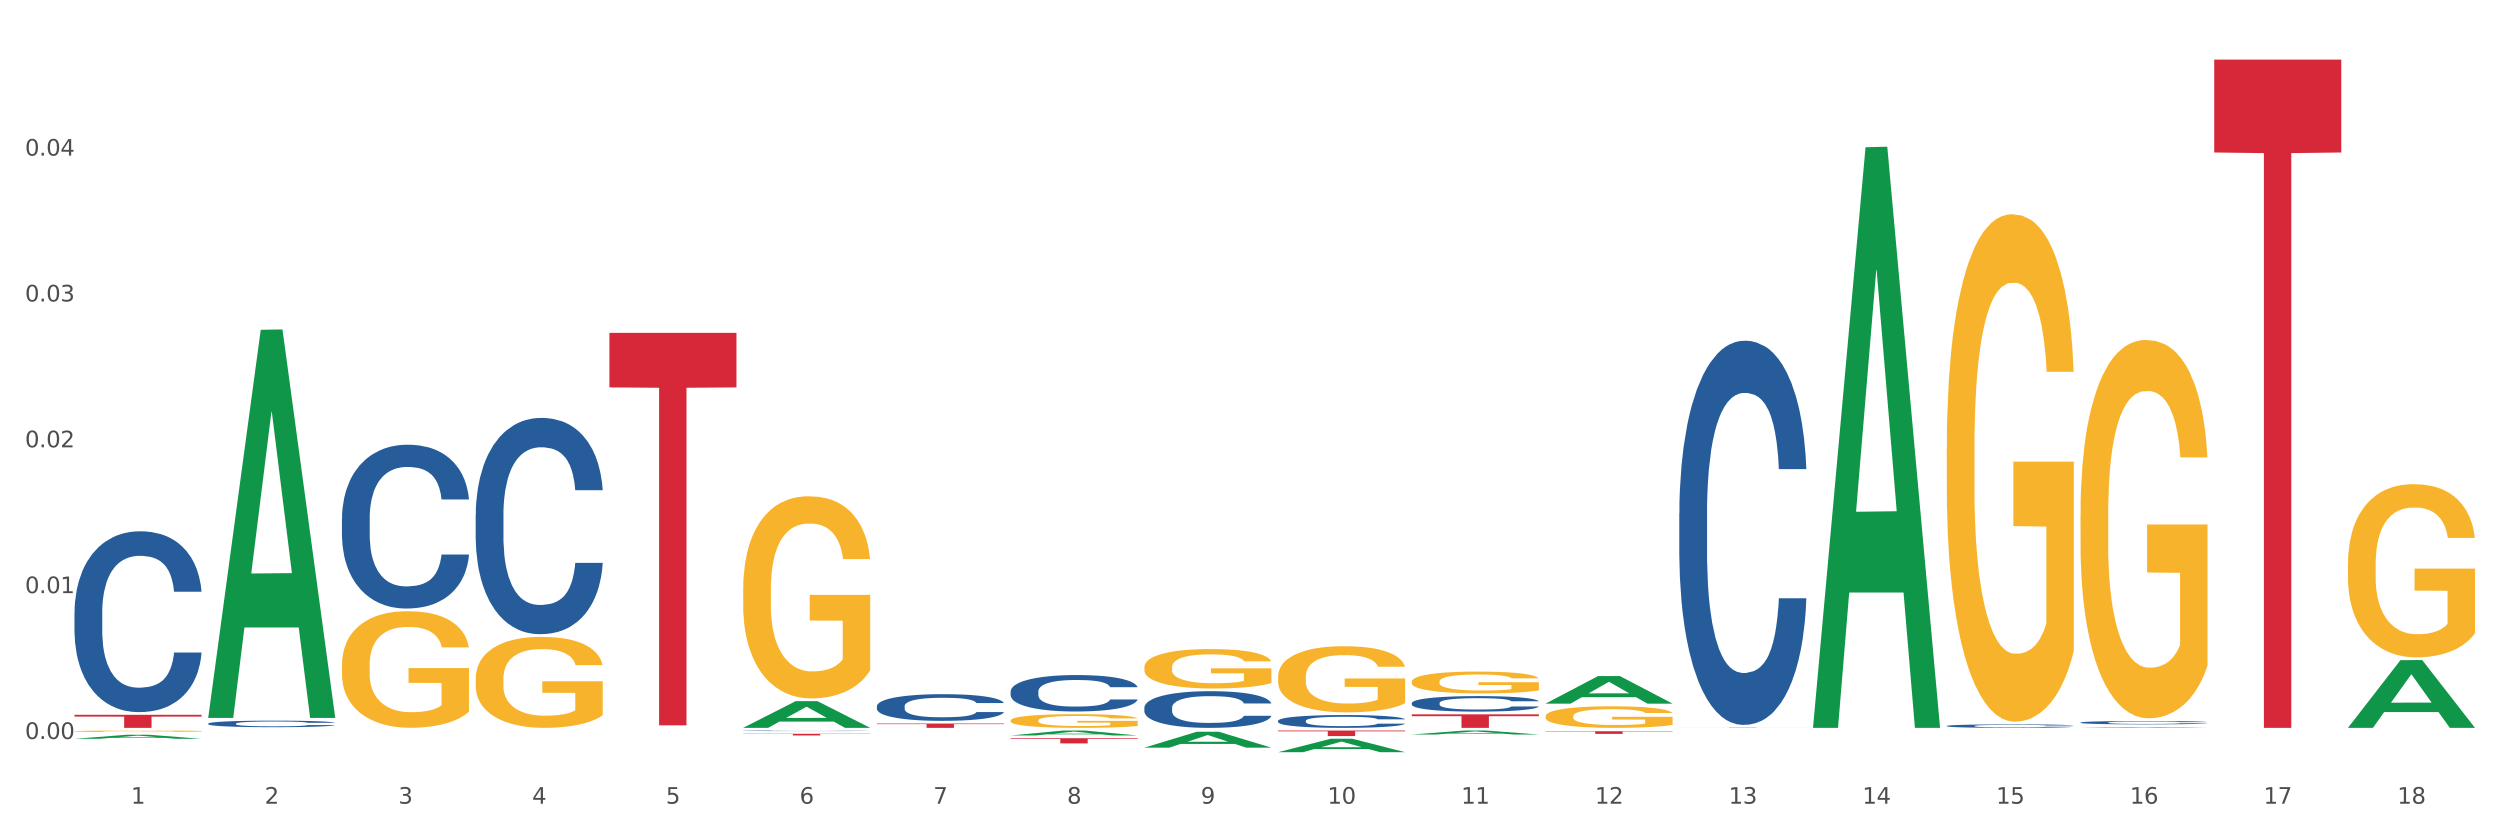<?xml version="1.0" encoding="utf-8" standalone="no"?>
<!DOCTYPE svg PUBLIC "-//W3C//DTD SVG 1.1//EN"
  "http://www.w3.org/Graphics/SVG/1.1/DTD/svg11.dtd">
<svg xmlns:xlink="http://www.w3.org/1999/xlink" width="1080pt" height="360pt" viewBox="0 0 1080 360" xmlns="http://www.w3.org/2000/svg" version="1.1">
 <rect x="0" y="0" width="1080" height="360" fill="#333333" stroke="none"/>
 <defs>
  <style type="text/css">*{stroke-linejoin: round; stroke-linecap: butt}</style>
 </defs>
 <g id="figure_1">
  <g id="patch_1">
   <path d="M 0 360 
L 1080 360 
L 1080 0 
L 0 0 
z
" style="fill: #ffffff; stroke: #ffffff; stroke-linejoin: miter"/>
  </g>
  <g id="axes_1">
   <g id="matplotlib.axis_1">
    <g id="xtick_1">
     <g id="text_1">
      <!-- 1 -->
      <g style="fill: #4d4d4d" transform="translate(56.563 347.204) scale(0.096 -0.096)">
       <defs>
        <path id="DejaVuSans-31" d="M 794 531 
L 1825 531 
L 1825 4091 
L 703 3866 
L 703 4441 
L 1819 4666 
L 2450 4666 
L 2450 531 
L 3481 531 
L 3481 0 
L 794 0 
L 794 531 
z
" transform="scale(0.016)"/>
       </defs>
       <use xlink:href="#DejaVuSans-31"/>
      </g>
     </g>
    </g>
    <g id="xtick_2">
     <g id="text_2">
      <!-- 2 -->
      <g style="fill: #4d4d4d" transform="translate(114.336 347.204) scale(0.096 -0.096)">
       <defs>
        <path id="DejaVuSans-32" d="M 1228 531 
L 3431 531 
L 3431 0 
L 469 0 
L 469 531 
Q 828 903 1448 1529 
Q 2069 2156 2228 2338 
Q 2531 2678 2651 2914 
Q 2772 3150 2772 3378 
Q 2772 3750 2511 3984 
Q 2250 4219 1831 4219 
Q 1534 4219 1204 4116 
Q 875 4013 500 3803 
L 500 4441 
Q 881 4594 1212 4672 
Q 1544 4750 1819 4750 
Q 2544 4750 2975 4387 
Q 3406 4025 3406 3419 
Q 3406 3131 3298 2873 
Q 3191 2616 2906 2266 
Q 2828 2175 2409 1742 
Q 1991 1309 1228 531 
z
" transform="scale(0.016)"/>
       </defs>
       <use xlink:href="#DejaVuSans-32"/>
      </g>
     </g>
    </g>
    <g id="xtick_3">
     <g id="text_3">
      <!-- 3 -->
      <g style="fill: #4d4d4d" transform="translate(172.109 347.204) scale(0.096 -0.096)">
       <defs>
        <path id="DejaVuSans-33" d="M 2597 2516 
Q 3050 2419 3304 2112 
Q 3559 1806 3559 1356 
Q 3559 666 3084 287 
Q 2609 -91 1734 -91 
Q 1441 -91 1130 -33 
Q 819 25 488 141 
L 488 750 
Q 750 597 1062 519 
Q 1375 441 1716 441 
Q 2309 441 2620 675 
Q 2931 909 2931 1356 
Q 2931 1769 2642 2001 
Q 2353 2234 1838 2234 
L 1294 2234 
L 1294 2753 
L 1863 2753 
Q 2328 2753 2575 2939 
Q 2822 3125 2822 3475 
Q 2822 3834 2567 4026 
Q 2313 4219 1838 4219 
Q 1578 4219 1281 4162 
Q 984 4106 628 3988 
L 628 4550 
Q 988 4650 1302 4700 
Q 1616 4750 1894 4750 
Q 2613 4750 3031 4423 
Q 3450 4097 3450 3541 
Q 3450 3153 3228 2886 
Q 3006 2619 2597 2516 
z
" transform="scale(0.016)"/>
       </defs>
       <use xlink:href="#DejaVuSans-33"/>
      </g>
     </g>
    </g>
    <g id="xtick_4">
     <g id="text_4">
      <!-- 4 -->
      <g style="fill: #4d4d4d" transform="translate(229.882 347.204) scale(0.096 -0.096)">
       <defs>
        <path id="DejaVuSans-34" d="M 2419 4116 
L 825 1625 
L 2419 1625 
L 2419 4116 
z
M 2253 4666 
L 3047 4666 
L 3047 1625 
L 3713 1625 
L 3713 1100 
L 3047 1100 
L 3047 0 
L 2419 0 
L 2419 1100 
L 313 1100 
L 313 1709 
L 2253 4666 
z
" transform="scale(0.016)"/>
       </defs>
       <use xlink:href="#DejaVuSans-34"/>
      </g>
     </g>
    </g>
    <g id="xtick_5">
     <g id="text_5">
      <!-- 5 -->
      <g style="fill: #4d4d4d" transform="translate(287.655 347.204) scale(0.096 -0.096)">
       <defs>
        <path id="DejaVuSans-35" d="M 691 4666 
L 3169 4666 
L 3169 4134 
L 1269 4134 
L 1269 2991 
Q 1406 3038 1543 3061 
Q 1681 3084 1819 3084 
Q 2600 3084 3056 2656 
Q 3513 2228 3513 1497 
Q 3513 744 3044 326 
Q 2575 -91 1722 -91 
Q 1428 -91 1123 -41 
Q 819 9 494 109 
L 494 744 
Q 775 591 1075 516 
Q 1375 441 1709 441 
Q 2250 441 2565 725 
Q 2881 1009 2881 1497 
Q 2881 1984 2565 2268 
Q 2250 2553 1709 2553 
Q 1456 2553 1204 2497 
Q 953 2441 691 2322 
L 691 4666 
z
" transform="scale(0.016)"/>
       </defs>
       <use xlink:href="#DejaVuSans-35"/>
      </g>
     </g>
    </g>
    <g id="xtick_6">
     <g id="text_6">
      <!-- 6 -->
      <g style="fill: #4d4d4d" transform="translate(345.428 347.204) scale(0.096 -0.096)">
       <defs>
        <path id="DejaVuSans-36" d="M 2113 2584 
Q 1688 2584 1439 2293 
Q 1191 2003 1191 1497 
Q 1191 994 1439 701 
Q 1688 409 2113 409 
Q 2538 409 2786 701 
Q 3034 994 3034 1497 
Q 3034 2003 2786 2293 
Q 2538 2584 2113 2584 
z
M 3366 4563 
L 3366 3988 
Q 3128 4100 2886 4159 
Q 2644 4219 2406 4219 
Q 1781 4219 1451 3797 
Q 1122 3375 1075 2522 
Q 1259 2794 1537 2939 
Q 1816 3084 2150 3084 
Q 2853 3084 3261 2657 
Q 3669 2231 3669 1497 
Q 3669 778 3244 343 
Q 2819 -91 2113 -91 
Q 1303 -91 875 529 
Q 447 1150 447 2328 
Q 447 3434 972 4092 
Q 1497 4750 2381 4750 
Q 2619 4750 2861 4703 
Q 3103 4656 3366 4563 
z
" transform="scale(0.016)"/>
       </defs>
       <use xlink:href="#DejaVuSans-36"/>
      </g>
     </g>
    </g>
    <g id="xtick_7">
     <g id="text_7">
      <!-- 7 -->
      <g style="fill: #4d4d4d" transform="translate(403.201 347.204) scale(0.096 -0.096)">
       <defs>
        <path id="DejaVuSans-37" d="M 525 4666 
L 3525 4666 
L 3525 4397 
L 1831 0 
L 1172 0 
L 2766 4134 
L 525 4134 
L 525 4666 
z
" transform="scale(0.016)"/>
       </defs>
       <use xlink:href="#DejaVuSans-37"/>
      </g>
     </g>
    </g>
    <g id="xtick_8">
     <g id="text_8">
      <!-- 8 -->
      <g style="fill: #4d4d4d" transform="translate(460.974 347.204) scale(0.096 -0.096)">
       <defs>
        <path id="DejaVuSans-38" d="M 2034 2216 
Q 1584 2216 1326 1975 
Q 1069 1734 1069 1313 
Q 1069 891 1326 650 
Q 1584 409 2034 409 
Q 2484 409 2743 651 
Q 3003 894 3003 1313 
Q 3003 1734 2745 1975 
Q 2488 2216 2034 2216 
z
M 1403 2484 
Q 997 2584 770 2862 
Q 544 3141 544 3541 
Q 544 4100 942 4425 
Q 1341 4750 2034 4750 
Q 2731 4750 3128 4425 
Q 3525 4100 3525 3541 
Q 3525 3141 3298 2862 
Q 3072 2584 2669 2484 
Q 3125 2378 3379 2068 
Q 3634 1759 3634 1313 
Q 3634 634 3220 271 
Q 2806 -91 2034 -91 
Q 1263 -91 848 271 
Q 434 634 434 1313 
Q 434 1759 690 2068 
Q 947 2378 1403 2484 
z
M 1172 3481 
Q 1172 3119 1398 2916 
Q 1625 2713 2034 2713 
Q 2441 2713 2670 2916 
Q 2900 3119 2900 3481 
Q 2900 3844 2670 4047 
Q 2441 4250 2034 4250 
Q 1625 4250 1398 4047 
Q 1172 3844 1172 3481 
z
" transform="scale(0.016)"/>
       </defs>
       <use xlink:href="#DejaVuSans-38"/>
      </g>
     </g>
    </g>
    <g id="xtick_9">
     <g id="text_9">
      <!-- 9 -->
      <g style="fill: #4d4d4d" transform="translate(518.747 347.204) scale(0.096 -0.096)">
       <defs>
        <path id="DejaVuSans-39" d="M 703 97 
L 703 672 
Q 941 559 1184 500 
Q 1428 441 1663 441 
Q 2288 441 2617 861 
Q 2947 1281 2994 2138 
Q 2813 1869 2534 1725 
Q 2256 1581 1919 1581 
Q 1219 1581 811 2004 
Q 403 2428 403 3163 
Q 403 3881 828 4315 
Q 1253 4750 1959 4750 
Q 2769 4750 3195 4129 
Q 3622 3509 3622 2328 
Q 3622 1225 3098 567 
Q 2575 -91 1691 -91 
Q 1453 -91 1209 -44 
Q 966 3 703 97 
z
M 1959 2075 
Q 2384 2075 2632 2365 
Q 2881 2656 2881 3163 
Q 2881 3666 2632 3958 
Q 2384 4250 1959 4250 
Q 1534 4250 1286 3958 
Q 1038 3666 1038 3163 
Q 1038 2656 1286 2365 
Q 1534 2075 1959 2075 
z
" transform="scale(0.016)"/>
       </defs>
       <use xlink:href="#DejaVuSans-39"/>
      </g>
     </g>
    </g>
    <g id="xtick_10">
     <g id="text_10">
      <!-- 10 -->
      <g style="fill: #4d4d4d" transform="translate(573.466 347.204) scale(0.096 -0.096)">
       <defs>
        <path id="DejaVuSans-30" d="M 2034 4250 
Q 1547 4250 1301 3770 
Q 1056 3291 1056 2328 
Q 1056 1369 1301 889 
Q 1547 409 2034 409 
Q 2525 409 2770 889 
Q 3016 1369 3016 2328 
Q 3016 3291 2770 3770 
Q 2525 4250 2034 4250 
z
M 2034 4750 
Q 2819 4750 3233 4129 
Q 3647 3509 3647 2328 
Q 3647 1150 3233 529 
Q 2819 -91 2034 -91 
Q 1250 -91 836 529 
Q 422 1150 422 2328 
Q 422 3509 836 4129 
Q 1250 4750 2034 4750 
z
" transform="scale(0.016)"/>
       </defs>
       <use xlink:href="#DejaVuSans-31"/>
       <use xlink:href="#DejaVuSans-30" transform="translate(63.623 0)"/>
      </g>
     </g>
    </g>
    <g id="xtick_11">
     <g id="text_11">
      <!-- 11 -->
      <g style="fill: #4d4d4d" transform="translate(631.239 347.204) scale(0.096 -0.096)">
       <use xlink:href="#DejaVuSans-31"/>
       <use xlink:href="#DejaVuSans-31" transform="translate(63.623 0)"/>
      </g>
     </g>
    </g>
    <g id="xtick_12">
     <g id="text_12">
      <!-- 12 -->
      <g style="fill: #4d4d4d" transform="translate(689.012 347.204) scale(0.096 -0.096)">
       <use xlink:href="#DejaVuSans-31"/>
       <use xlink:href="#DejaVuSans-32" transform="translate(63.623 0)"/>
      </g>
     </g>
    </g>
    <g id="xtick_13">
     <g id="text_13">
      <!-- 13 -->
      <g style="fill: #4d4d4d" transform="translate(746.785 347.204) scale(0.096 -0.096)">
       <use xlink:href="#DejaVuSans-31"/>
       <use xlink:href="#DejaVuSans-33" transform="translate(63.623 0)"/>
      </g>
     </g>
    </g>
    <g id="xtick_14">
     <g id="text_14">
      <!-- 14 -->
      <g style="fill: #4d4d4d" transform="translate(804.558 347.204) scale(0.096 -0.096)">
       <use xlink:href="#DejaVuSans-31"/>
       <use xlink:href="#DejaVuSans-34" transform="translate(63.623 0)"/>
      </g>
     </g>
    </g>
    <g id="xtick_15">
     <g id="text_15">
      <!-- 15 -->
      <g style="fill: #4d4d4d" transform="translate(862.331 347.204) scale(0.096 -0.096)">
       <use xlink:href="#DejaVuSans-31"/>
       <use xlink:href="#DejaVuSans-35" transform="translate(63.623 0)"/>
      </g>
     </g>
    </g>
    <g id="xtick_16">
     <g id="text_16">
      <!-- 16 -->
      <g style="fill: #4d4d4d" transform="translate(920.104 347.204) scale(0.096 -0.096)">
       <use xlink:href="#DejaVuSans-31"/>
       <use xlink:href="#DejaVuSans-36" transform="translate(63.623 0)"/>
      </g>
     </g>
    </g>
    <g id="xtick_17">
     <g id="text_17">
      <!-- 17 -->
      <g style="fill: #4d4d4d" transform="translate(977.877 347.204) scale(0.096 -0.096)">
       <use xlink:href="#DejaVuSans-31"/>
       <use xlink:href="#DejaVuSans-37" transform="translate(63.623 0)"/>
      </g>
     </g>
    </g>
    <g id="xtick_18">
     <g id="text_18">
      <!-- 18 -->
      <g style="fill: #4d4d4d" transform="translate(1035.65 347.204) scale(0.096 -0.096)">
       <use xlink:href="#DejaVuSans-31"/>
       <use xlink:href="#DejaVuSans-38" transform="translate(63.623 0)"/>
      </g>
     </g>
    </g>
    <g id="xtick_19"/>
    <g id="xtick_20"/>
    <g id="xtick_21"/>
    <g id="xtick_22"/>
    <g id="xtick_23"/>
    <g id="xtick_24"/>
    <g id="xtick_25"/>
    <g id="xtick_26"/>
    <g id="xtick_27"/>
    <g id="xtick_28"/>
    <g id="xtick_29"/>
    <g id="xtick_30"/>
    <g id="xtick_31"/>
    <g id="xtick_32"/>
    <g id="xtick_33"/>
    <g id="xtick_34"/>
    <g id="xtick_35"/>
   </g>
   <g id="matplotlib.axis_2">
    <g id="ytick_1">
     <g id="text_19">
      <!-- 0.00 -->
      <g style="fill: #4d4d4d" transform="translate(10.8 319.241) scale(0.096 -0.096)">
       <defs>
        <path id="DejaVuSans-2e" d="M 684 794 
L 1344 794 
L 1344 0 
L 684 0 
L 684 794 
z
" transform="scale(0.016)"/>
       </defs>
       <use xlink:href="#DejaVuSans-30"/>
       <use xlink:href="#DejaVuSans-2e" transform="translate(63.623 0)"/>
       <use xlink:href="#DejaVuSans-30" transform="translate(95.41 0)"/>
       <use xlink:href="#DejaVuSans-30" transform="translate(159.033 0)"/>
      </g>
     </g>
    </g>
    <g id="ytick_2">
     <g id="text_20">
      <!-- 0.01 -->
      <g style="fill: #4d4d4d" transform="translate(10.8 256.239) scale(0.096 -0.096)">
       <use xlink:href="#DejaVuSans-30"/>
       <use xlink:href="#DejaVuSans-2e" transform="translate(63.623 0)"/>
       <use xlink:href="#DejaVuSans-30" transform="translate(95.41 0)"/>
       <use xlink:href="#DejaVuSans-31" transform="translate(159.033 0)"/>
      </g>
     </g>
    </g>
    <g id="ytick_3">
     <g id="text_21">
      <!-- 0.02 -->
      <g style="fill: #4d4d4d" transform="translate(10.8 193.237) scale(0.096 -0.096)">
       <use xlink:href="#DejaVuSans-30"/>
       <use xlink:href="#DejaVuSans-2e" transform="translate(63.623 0)"/>
       <use xlink:href="#DejaVuSans-30" transform="translate(95.41 0)"/>
       <use xlink:href="#DejaVuSans-32" transform="translate(159.033 0)"/>
      </g>
     </g>
    </g>
    <g id="ytick_4">
     <g id="text_22">
      <!-- 0.03 -->
      <g style="fill: #4d4d4d" transform="translate(10.8 130.235) scale(0.096 -0.096)">
       <use xlink:href="#DejaVuSans-30"/>
       <use xlink:href="#DejaVuSans-2e" transform="translate(63.623 0)"/>
       <use xlink:href="#DejaVuSans-30" transform="translate(95.41 0)"/>
       <use xlink:href="#DejaVuSans-33" transform="translate(159.033 0)"/>
      </g>
     </g>
    </g>
    <g id="ytick_5">
     <g id="text_23">
      <!-- 0.04 -->
      <g style="fill: #4d4d4d" transform="translate(10.8 67.233) scale(0.096 -0.096)">
       <use xlink:href="#DejaVuSans-30"/>
       <use xlink:href="#DejaVuSans-2e" transform="translate(63.623 0)"/>
       <use xlink:href="#DejaVuSans-30" transform="translate(95.41 0)"/>
       <use xlink:href="#DejaVuSans-34" transform="translate(159.033 0)"/>
      </g>
     </g>
    </g>
    <g id="ytick_6"/>
    <g id="ytick_7"/>
    <g id="ytick_8"/>
    <g id="ytick_9"/>
    <g id="ytick_10"/>
   </g>
   <g id="PolyCollection_1">
    <path d="M 32.175 319.167 
L 32.232 319.165 
L 54.864 317.405 
L 64.257 317.403 
L 87.059 319.17 
L 76.196 319.17 
L 71.273 318.759 
L 47.905 318.759 
L 47.735 318.765 
L 42.982 319.17 
L 32.175 319.17 
L 32.175 319.167 
L 50.847 318.513 
L 68.331 318.511 
L 59.674 317.78 
L 59.561 317.776 
L 59.447 317.781 
L 50.79 318.511 
L 50.847 318.513 
L 32.175 319.167 
z
" clip-path="url(#p219589ffe2)" style="fill: #109648"/>
    <path d="M 378.813 305.061 
L 378.878 305.05 
L 378.878 304.756 
L 379.072 304.356 
L 379.786 303.619 
L 380.694 303.061 
L 382.251 302.409 
L 383.095 302.135 
L 384.198 301.83 
L 386.468 301.335 
L 389.063 300.915 
L 390.88 300.683 
L 392.242 300.536 
L 395.291 300.273 
L 397.043 300.157 
L 398.859 300.062 
L 400.416 299.999 
L 403.011 299.925 
L 405.087 299.894 
L 407.488 299.883 
L 409.499 299.894 
L 412.159 299.936 
L 416.051 300.062 
L 417.543 300.136 
L 419.554 300.262 
L 421.63 300.43 
L 423.317 300.599 
L 425.263 300.841 
L 427.275 301.157 
L 429.221 301.556 
L 430.583 301.925 
L 431.686 302.314 
L 432.659 302.788 
L 433.373 303.303 
L 433.697 303.735 
L 421.825 303.735 
L 421.501 303.346 
L 420.852 302.925 
L 420.203 302.64 
L 419.49 302.409 
L 418.387 302.146 
L 417.414 301.977 
L 415.792 301.777 
L 414.3 301.651 
L 413.067 301.578 
L 411.575 301.514 
L 408.396 301.451 
L 406.125 301.451 
L 404.698 301.472 
L 402.946 301.525 
L 401.454 301.599 
L 399.703 301.725 
L 398.34 301.862 
L 396.978 302.041 
L 396.199 302.167 
L 395.032 302.398 
L 394.253 302.588 
L 393.215 302.914 
L 392.631 303.146 
L 391.593 303.745 
L 391.139 304.187 
L 390.945 304.493 
L 390.815 304.829 
L 390.815 306.471 
L 391.204 307.208 
L 391.528 307.524 
L 392.047 307.881 
L 393.021 308.344 
L 394.448 308.797 
L 395.94 309.123 
L 397.173 309.323 
L 398.34 309.471 
L 399.508 309.586 
L 400.935 309.692 
L 402.103 309.755 
L 403.855 309.818 
L 405.931 309.849 
L 407.553 309.849 
L 410.861 309.797 
L 412.353 309.744 
L 413.781 309.67 
L 415.338 309.555 
L 416.57 309.428 
L 417.284 309.334 
L 418.452 309.134 
L 419.36 308.923 
L 420.138 308.681 
L 420.657 308.471 
L 421.241 308.155 
L 421.695 307.797 
L 421.825 307.608 
L 433.697 307.608 
L 433.438 307.987 
L 432.984 308.355 
L 432.075 308.85 
L 431.362 309.134 
L 430.259 309.481 
L 429.091 309.776 
L 427.469 310.102 
L 425.977 310.344 
L 424.42 310.554 
L 422.733 310.744 
L 419.684 311.007 
L 418.581 311.081 
L 416.246 311.207 
L 414.429 311.281 
L 411.769 311.354 
L 409.045 311.396 
L 406.19 311.407 
L 403.66 311.386 
L 400.87 311.323 
L 399.119 311.26 
L 397.173 311.165 
L 394.902 311.018 
L 392.761 310.839 
L 390.75 310.628 
L 388.869 310.386 
L 387.117 310.112 
L 384.846 309.66 
L 383.16 309.218 
L 381.927 308.807 
L 381.084 308.46 
L 380.24 308.018 
L 379.786 307.713 
L 379.072 306.976 
L 378.813 306.292 
L 378.813 305.061 
z
" clip-path="url(#p219589ffe2)" style="fill: #255c99"/>
    <path d="M 321.04 315.699 
L 321.105 315.699 
L 321.105 315.693 
L 321.299 315.685 
L 322.013 315.67 
L 322.921 315.658 
L 324.478 315.645 
L 325.322 315.639 
L 326.425 315.633 
L 328.695 315.623 
L 331.29 315.615 
L 333.107 315.61 
L 334.469 315.607 
L 337.518 315.601 
L 339.27 315.599 
L 341.086 315.597 
L 342.643 315.596 
L 345.238 315.594 
L 347.314 315.594 
L 349.715 315.593 
L 351.726 315.594 
L 354.386 315.595 
L 358.278 315.597 
L 359.77 315.599 
L 361.781 315.601 
L 363.857 315.605 
L 365.544 315.608 
L 367.49 315.613 
L 369.502 315.619 
L 371.448 315.628 
L 372.81 315.635 
L 373.913 315.643 
L 374.886 315.653 
L 375.6 315.663 
L 375.924 315.672 
L 364.052 315.672 
L 363.728 315.664 
L 363.079 315.656 
L 362.43 315.65 
L 361.717 315.645 
L 360.614 315.64 
L 359.641 315.636 
L 358.019 315.632 
L 356.527 315.63 
L 355.294 315.628 
L 353.802 315.627 
L 350.623 315.625 
L 348.352 315.625 
L 346.925 315.626 
L 345.173 315.627 
L 343.681 315.628 
L 341.93 315.631 
L 340.567 315.634 
L 339.205 315.638 
L 338.426 315.64 
L 337.259 315.645 
L 336.48 315.649 
L 335.442 315.655 
L 334.858 315.66 
L 333.82 315.672 
L 333.366 315.681 
L 333.172 315.688 
L 333.042 315.695 
L 333.042 315.728 
L 333.431 315.743 
L 333.755 315.75 
L 334.274 315.757 
L 335.248 315.766 
L 336.675 315.776 
L 338.167 315.782 
L 339.4 315.786 
L 340.567 315.789 
L 341.735 315.792 
L 343.162 315.794 
L 344.33 315.795 
L 346.082 315.796 
L 348.158 315.797 
L 349.78 315.797 
L 353.088 315.796 
L 354.58 315.795 
L 356.008 315.793 
L 357.565 315.791 
L 358.797 315.789 
L 359.511 315.787 
L 360.679 315.782 
L 361.587 315.778 
L 362.365 315.773 
L 362.884 315.769 
L 363.468 315.762 
L 363.922 315.755 
L 364.052 315.751 
L 375.924 315.751 
L 375.665 315.759 
L 375.211 315.767 
L 374.302 315.777 
L 373.589 315.782 
L 372.486 315.79 
L 371.318 315.796 
L 369.696 315.802 
L 368.204 315.807 
L 366.647 315.812 
L 364.96 315.815 
L 361.911 315.821 
L 360.808 315.822 
L 358.473 315.825 
L 356.656 315.826 
L 353.996 315.828 
L 351.272 315.829 
L 348.417 315.829 
L 345.887 315.829 
L 343.097 315.827 
L 341.346 315.826 
L 339.4 315.824 
L 337.129 315.821 
L 334.988 315.817 
L 332.977 315.813 
L 331.096 315.808 
L 329.344 315.803 
L 327.073 315.793 
L 325.387 315.784 
L 324.154 315.776 
L 323.311 315.769 
L 322.467 315.76 
L 322.013 315.753 
L 321.299 315.738 
L 321.04 315.724 
L 321.04 315.699 
z
" clip-path="url(#p219589ffe2)" style="fill: #255c99"/>
    <path d="M 205.494 222.516 
L 205.559 222.431 
L 205.559 220.042 
L 205.753 216.799 
L 206.467 210.826 
L 207.375 206.303 
L 208.932 201.012 
L 209.776 198.794 
L 210.879 196.319 
L 213.149 192.308 
L 215.744 188.895 
L 217.561 187.018 
L 218.923 185.823 
L 221.972 183.69 
L 223.724 182.751 
L 225.54 181.983 
L 227.097 181.471 
L 229.692 180.874 
L 231.768 180.618 
L 234.169 180.532 
L 236.18 180.618 
L 238.84 180.959 
L 242.732 181.983 
L 244.224 182.58 
L 246.236 183.604 
L 248.312 184.97 
L 249.998 186.335 
L 251.945 188.298 
L 253.956 190.858 
L 255.902 194.1 
L 257.264 197.087 
L 258.367 200.244 
L 259.34 204.084 
L 260.054 208.266 
L 260.378 211.764 
L 248.506 211.764 
L 248.182 208.607 
L 247.533 205.194 
L 246.884 202.89 
L 246.171 201.012 
L 245.068 198.879 
L 244.095 197.514 
L 242.473 195.892 
L 240.981 194.868 
L 239.748 194.271 
L 238.256 193.759 
L 235.077 193.247 
L 232.806 193.247 
L 231.379 193.418 
L 229.627 193.844 
L 228.135 194.442 
L 226.384 195.466 
L 225.021 196.575 
L 223.659 198.026 
L 222.88 199.05 
L 221.713 200.927 
L 220.934 202.463 
L 219.896 205.108 
L 219.312 206.986 
L 218.274 211.85 
L 217.82 215.434 
L 217.626 217.908 
L 217.496 220.639 
L 217.496 233.951 
L 217.885 239.924 
L 218.209 242.484 
L 218.728 245.385 
L 219.702 249.14 
L 221.129 252.809 
L 222.621 255.455 
L 223.854 257.076 
L 225.021 258.271 
L 226.189 259.209 
L 227.616 260.063 
L 228.784 260.575 
L 230.536 261.087 
L 232.612 261.343 
L 234.234 261.343 
L 237.542 260.916 
L 239.034 260.489 
L 240.462 259.892 
L 242.019 258.953 
L 243.251 257.929 
L 243.965 257.161 
L 245.133 255.54 
L 246.041 253.833 
L 246.819 251.871 
L 247.338 250.164 
L 247.922 247.604 
L 248.376 244.703 
L 248.506 243.167 
L 260.378 243.167 
L 260.119 246.239 
L 259.665 249.225 
L 258.756 253.236 
L 258.043 255.54 
L 256.94 258.356 
L 255.772 260.745 
L 254.15 263.391 
L 252.658 265.353 
L 251.101 267.06 
L 249.414 268.596 
L 246.365 270.729 
L 245.262 271.327 
L 242.927 272.351 
L 241.11 272.948 
L 238.45 273.545 
L 235.726 273.886 
L 232.871 273.972 
L 230.341 273.801 
L 227.551 273.289 
L 225.8 272.777 
L 223.854 272.009 
L 221.583 270.815 
L 219.442 269.364 
L 217.431 267.657 
L 215.55 265.695 
L 213.798 263.476 
L 211.527 259.807 
L 209.841 256.223 
L 208.608 252.895 
L 207.765 250.079 
L 206.921 246.495 
L 206.467 244.02 
L 205.753 238.047 
L 205.494 232.5 
L 205.494 222.516 
z
" clip-path="url(#p219589ffe2)" style="fill: #255c99"/>
    <path d="M 147.721 223.913 
L 147.786 223.848 
L 147.786 222.039 
L 147.98 219.583 
L 148.694 215.058 
L 149.602 211.633 
L 151.159 207.626 
L 152.003 205.945 
L 153.106 204.071 
L 155.376 201.033 
L 157.971 198.448 
L 159.788 197.026 
L 161.15 196.121 
L 164.199 194.505 
L 165.951 193.794 
L 167.767 193.212 
L 169.324 192.825 
L 171.919 192.372 
L 173.995 192.178 
L 176.396 192.114 
L 178.407 192.178 
L 181.067 192.437 
L 184.959 193.212 
L 186.451 193.665 
L 188.463 194.441 
L 190.539 195.475 
L 192.225 196.509 
L 194.172 197.995 
L 196.183 199.934 
L 198.129 202.39 
L 199.491 204.652 
L 200.594 207.044 
L 201.567 209.952 
L 202.281 213.119 
L 202.605 215.769 
L 190.733 215.769 
L 190.409 213.378 
L 189.76 210.793 
L 189.111 209.047 
L 188.398 207.626 
L 187.295 206.01 
L 186.322 204.976 
L 184.7 203.748 
L 183.208 202.972 
L 181.975 202.52 
L 180.483 202.132 
L 177.304 201.744 
L 175.033 201.744 
L 173.606 201.873 
L 171.854 202.196 
L 170.362 202.649 
L 168.611 203.424 
L 167.248 204.265 
L 165.886 205.363 
L 165.107 206.139 
L 163.94 207.561 
L 163.161 208.724 
L 162.123 210.728 
L 161.539 212.15 
L 160.501 215.834 
L 160.047 218.548 
L 159.853 220.423 
L 159.723 222.491 
L 159.723 232.574 
L 160.112 237.098 
L 160.436 239.037 
L 160.955 241.234 
L 161.929 244.078 
L 163.356 246.857 
L 164.848 248.861 
L 166.081 250.089 
L 167.248 250.994 
L 168.416 251.705 
L 169.843 252.351 
L 171.011 252.739 
L 172.763 253.127 
L 174.839 253.321 
L 176.461 253.321 
L 179.769 252.998 
L 181.261 252.674 
L 182.689 252.222 
L 184.246 251.511 
L 185.478 250.735 
L 186.192 250.154 
L 187.36 248.926 
L 188.268 247.633 
L 189.046 246.147 
L 189.565 244.854 
L 190.149 242.915 
L 190.603 240.717 
L 190.733 239.554 
L 202.605 239.554 
L 202.346 241.881 
L 201.892 244.143 
L 200.983 247.181 
L 200.27 248.926 
L 199.167 251.059 
L 197.999 252.868 
L 196.377 254.872 
L 194.885 256.358 
L 193.328 257.651 
L 191.641 258.815 
L 188.592 260.43 
L 187.489 260.883 
L 185.154 261.658 
L 183.337 262.111 
L 180.678 262.563 
L 177.953 262.822 
L 175.098 262.886 
L 172.568 262.757 
L 169.778 262.369 
L 168.027 261.982 
L 166.081 261.4 
L 163.81 260.495 
L 161.669 259.396 
L 159.658 258.104 
L 157.777 256.617 
L 156.025 254.937 
L 153.754 252.157 
L 152.068 249.443 
L 150.835 246.922 
L 149.992 244.789 
L 149.148 242.075 
L 148.694 240.2 
L 147.98 235.676 
L 147.721 231.475 
L 147.721 223.913 
z
" clip-path="url(#p219589ffe2)" style="fill: #255c99"/>
    <path d="M 89.948 312.59 
L 90.013 312.587 
L 90.013 312.515 
L 90.207 312.416 
L 90.921 312.235 
L 91.829 312.098 
L 93.386 311.938 
L 94.23 311.87 
L 95.333 311.795 
L 97.603 311.674 
L 100.198 311.57 
L 102.015 311.513 
L 103.377 311.477 
L 106.426 311.412 
L 108.178 311.384 
L 109.994 311.361 
L 111.551 311.345 
L 114.146 311.327 
L 116.222 311.319 
L 118.623 311.317 
L 120.634 311.319 
L 123.294 311.329 
L 127.186 311.361 
L 128.678 311.379 
L 130.69 311.41 
L 132.766 311.451 
L 134.452 311.493 
L 136.399 311.552 
L 138.41 311.63 
L 140.356 311.728 
L 141.718 311.819 
L 142.821 311.914 
L 143.794 312.031 
L 144.508 312.158 
L 144.832 312.264 
L 132.96 312.264 
L 132.636 312.168 
L 131.987 312.064 
L 131.338 311.995 
L 130.625 311.938 
L 129.522 311.873 
L 128.549 311.831 
L 126.927 311.782 
L 125.435 311.751 
L 124.202 311.733 
L 122.71 311.718 
L 119.531 311.702 
L 117.26 311.702 
L 115.833 311.707 
L 114.082 311.72 
L 112.589 311.738 
L 110.838 311.769 
L 109.475 311.803 
L 108.113 311.847 
L 107.335 311.878 
L 106.167 311.935 
L 105.388 311.982 
L 104.35 312.062 
L 103.766 312.119 
L 102.728 312.266 
L 102.274 312.375 
L 102.08 312.45 
L 101.95 312.533 
L 101.95 312.936 
L 102.339 313.118 
L 102.663 313.195 
L 103.183 313.283 
L 104.156 313.397 
L 105.583 313.508 
L 107.075 313.589 
L 108.308 313.638 
L 109.475 313.674 
L 110.643 313.702 
L 112.07 313.728 
L 113.238 313.744 
L 114.99 313.759 
L 117.066 313.767 
L 118.688 313.767 
L 121.996 313.754 
L 123.488 313.741 
L 124.916 313.723 
L 126.473 313.695 
L 127.705 313.664 
L 128.419 313.64 
L 129.587 313.591 
L 130.495 313.539 
L 131.273 313.48 
L 131.792 313.428 
L 132.376 313.35 
L 132.83 313.262 
L 132.96 313.216 
L 144.832 313.216 
L 144.573 313.309 
L 144.119 313.4 
L 143.21 313.521 
L 142.497 313.591 
L 141.394 313.676 
L 140.226 313.749 
L 138.604 313.829 
L 137.112 313.889 
L 135.555 313.94 
L 133.868 313.987 
L 130.819 314.052 
L 129.716 314.07 
L 127.381 314.101 
L 125.564 314.119 
L 122.905 314.137 
L 120.18 314.147 
L 117.325 314.15 
L 114.795 314.145 
L 112.006 314.129 
L 110.254 314.114 
L 108.308 314.091 
L 106.037 314.054 
L 103.896 314.01 
L 101.885 313.959 
L 100.004 313.899 
L 98.252 313.832 
L 95.981 313.72 
L 94.295 313.612 
L 93.062 313.511 
L 92.219 313.425 
L 91.375 313.317 
L 90.921 313.242 
L 90.207 313.061 
L 89.948 312.892 
L 89.948 312.59 
z
" clip-path="url(#p219589ffe2)" style="fill: #255c99"/>
    <path d="M 32.175 264.617 
L 32.24 264.546 
L 32.24 262.548 
L 32.434 259.837 
L 33.148 254.843 
L 34.056 251.062 
L 35.613 246.638 
L 36.457 244.783 
L 37.56 242.714 
L 39.83 239.361 
L 42.425 236.507 
L 44.242 234.938 
L 45.604 233.939 
L 48.653 232.155 
L 50.405 231.371 
L 52.221 230.728 
L 53.778 230.3 
L 56.373 229.801 
L 58.449 229.587 
L 60.85 229.516 
L 62.861 229.587 
L 65.521 229.872 
L 69.413 230.728 
L 70.905 231.228 
L 72.917 232.084 
L 74.993 233.226 
L 76.679 234.367 
L 78.626 236.008 
L 80.637 238.148 
L 82.583 240.859 
L 83.945 243.357 
L 85.048 245.996 
L 86.021 249.207 
L 86.735 252.703 
L 87.059 255.628 
L 75.187 255.628 
L 74.863 252.988 
L 74.214 250.134 
L 73.565 248.208 
L 72.852 246.638 
L 71.749 244.855 
L 70.776 243.713 
L 69.154 242.358 
L 67.662 241.502 
L 66.429 241.002 
L 64.937 240.574 
L 61.758 240.146 
L 59.487 240.146 
L 58.06 240.289 
L 56.309 240.645 
L 54.816 241.145 
L 53.065 242.001 
L 51.702 242.929 
L 50.34 244.141 
L 49.562 244.998 
L 48.394 246.567 
L 47.615 247.851 
L 46.577 250.063 
L 45.993 251.633 
L 44.955 255.699 
L 44.501 258.696 
L 44.307 260.765 
L 44.177 263.048 
L 44.177 274.178 
L 44.566 279.172 
L 44.891 281.312 
L 45.41 283.738 
L 46.383 286.877 
L 47.81 289.945 
L 49.302 292.157 
L 50.535 293.512 
L 51.702 294.511 
L 52.87 295.296 
L 54.297 296.009 
L 55.465 296.437 
L 57.217 296.866 
L 59.293 297.08 
L 60.915 297.08 
L 64.223 296.723 
L 65.715 296.366 
L 67.143 295.867 
L 68.7 295.082 
L 69.932 294.226 
L 70.646 293.584 
L 71.814 292.228 
L 72.722 290.801 
L 73.5 289.16 
L 74.019 287.733 
L 74.603 285.593 
L 75.057 283.167 
L 75.187 281.883 
L 87.059 281.883 
L 86.8 284.451 
L 86.346 286.949 
L 85.437 290.302 
L 84.724 292.228 
L 83.621 294.582 
L 82.453 296.58 
L 80.831 298.792 
L 79.339 300.433 
L 77.782 301.86 
L 76.095 303.144 
L 73.046 304.928 
L 71.943 305.427 
L 69.608 306.283 
L 67.791 306.783 
L 65.132 307.282 
L 62.407 307.567 
L 59.552 307.639 
L 57.022 307.496 
L 54.233 307.068 
L 52.481 306.64 
L 50.535 305.998 
L 48.264 304.999 
L 46.123 303.786 
L 44.112 302.359 
L 42.231 300.718 
L 40.479 298.863 
L 38.208 295.795 
L 36.522 292.799 
L 35.289 290.016 
L 34.446 287.662 
L 33.602 284.665 
L 33.148 282.596 
L 32.434 277.602 
L 32.175 272.965 
L 32.175 264.617 
z
" clip-path="url(#p219589ffe2)" style="fill: #255c99"/>
    <path d="M 32.175 315.894 
L 32.24 315.893 
L 32.24 315.872 
L 32.369 315.854 
L 33.017 315.809 
L 33.989 315.772 
L 34.702 315.753 
L 35.415 315.737 
L 36.257 315.721 
L 37.294 315.704 
L 39.173 315.68 
L 40.34 315.667 
L 41.765 315.654 
L 44.357 315.635 
L 46.236 315.624 
L 48.18 315.615 
L 51.355 315.605 
L 53.429 315.6 
L 55.632 315.596 
L 58.289 315.594 
L 60.298 315.593 
L 64.704 315.595 
L 68.462 315.601 
L 70.277 315.605 
L 72.609 315.612 
L 73.84 315.617 
L 75.849 315.626 
L 77.923 315.639 
L 79.348 315.649 
L 81.487 315.669 
L 83.107 315.69 
L 84.597 315.715 
L 85.375 315.732 
L 85.958 315.748 
L 86.476 315.766 
L 86.995 315.795 
L 75.331 315.795 
L 74.877 315.775 
L 74.164 315.755 
L 73.128 315.736 
L 72.22 315.724 
L 70.665 315.709 
L 69.24 315.7 
L 67.749 315.693 
L 65.935 315.687 
L 64.509 315.684 
L 62.501 315.681 
L 58.548 315.682 
L 55.891 315.687 
L 54.077 315.693 
L 52.911 315.698 
L 51.874 315.704 
L 50.707 315.712 
L 49.347 315.725 
L 48.375 315.736 
L 47.403 315.75 
L 46.625 315.764 
L 45.912 315.781 
L 45.329 315.799 
L 44.876 315.817 
L 44.487 315.84 
L 44.163 315.877 
L 44.163 315.959 
L 44.292 315.977 
L 44.616 316.001 
L 45.005 316.02 
L 45.653 316.042 
L 46.236 316.057 
L 47.338 316.078 
L 48.569 316.096 
L 49.541 316.107 
L 50.513 316.117 
L 52.198 316.13 
L 54.077 316.14 
L 55.697 316.147 
L 57.9 316.153 
L 59.39 316.155 
L 60.686 316.156 
L 63.861 316.156 
L 66.129 316.155 
L 68.657 316.15 
L 70.601 316.145 
L 72.22 316.139 
L 74.035 316.128 
L 75.201 316.118 
L 75.201 315.994 
L 60.946 315.993 
L 60.946 315.911 
L 87.059 315.911 
L 87.059 316.153 
L 85.958 316.165 
L 84.727 316.177 
L 83.431 316.187 
L 81.487 316.199 
L 79.154 316.211 
L 77.08 316.219 
L 74.877 316.227 
L 72.285 316.233 
L 68.916 316.239 
L 66.842 316.241 
L 64.25 316.243 
L 61.205 316.244 
L 58.548 316.243 
L 55.956 316.24 
L 53.235 316.234 
L 50.578 316.227 
L 48.569 316.219 
L 46.56 316.209 
L 44.422 316.197 
L 42.737 316.185 
L 41.441 316.174 
L 40.016 316.161 
L 38.46 316.143 
L 37.294 316.127 
L 36.257 316.11 
L 35.156 316.089 
L 34.378 316.07 
L 33.601 316.047 
L 33.147 316.03 
L 32.629 316.003 
L 32.24 315.966 
L 32.175 315.894 
z
" clip-path="url(#p219589ffe2)" style="fill: #f7b32b"/>
    <path d="M 32.175 308.798 
L 87.059 308.798 
L 87.059 309.581 
L 65.47 309.587 
L 65.47 314.434 
L 53.635 314.434 
L 53.635 309.587 
L 32.175 309.581 
L 32.175 308.803 
L 32.175 308.798 
z
" clip-path="url(#p219589ffe2)" style="fill: #d62839"/>
    <path d="M 205.494 293.293 
L 205.559 293.257 
L 205.559 291.965 
L 205.688 290.852 
L 206.336 288.16 
L 207.308 285.935 
L 208.021 284.751 
L 208.734 283.781 
L 209.576 282.812 
L 210.613 281.807 
L 212.492 280.336 
L 213.659 279.582 
L 215.084 278.792 
L 217.676 277.644 
L 219.555 276.998 
L 221.499 276.459 
L 224.674 275.813 
L 226.748 275.526 
L 228.951 275.311 
L 231.608 275.167 
L 233.616 275.131 
L 238.023 275.239 
L 241.781 275.562 
L 243.595 275.813 
L 245.928 276.244 
L 247.159 276.531 
L 249.168 277.105 
L 251.242 277.859 
L 252.667 278.505 
L 254.806 279.725 
L 256.426 280.946 
L 257.916 282.453 
L 258.694 283.494 
L 259.277 284.463 
L 259.795 285.576 
L 260.313 287.335 
L 248.65 287.335 
L 248.196 286.079 
L 247.483 284.894 
L 246.447 283.746 
L 245.539 283.028 
L 243.984 282.13 
L 242.559 281.556 
L 241.068 281.125 
L 239.254 280.766 
L 237.828 280.587 
L 235.82 280.443 
L 231.867 280.479 
L 229.21 280.766 
L 227.396 281.125 
L 226.229 281.448 
L 225.193 281.807 
L 224.026 282.31 
L 222.666 283.064 
L 221.694 283.746 
L 220.722 284.607 
L 219.944 285.468 
L 219.231 286.473 
L 218.648 287.55 
L 218.194 288.663 
L 217.806 290.027 
L 217.482 292.288 
L 217.482 297.205 
L 217.611 298.318 
L 217.935 299.79 
L 218.324 300.902 
L 218.972 302.23 
L 219.555 303.128 
L 220.657 304.42 
L 221.888 305.497 
L 222.86 306.179 
L 223.832 306.753 
L 225.517 307.543 
L 227.396 308.189 
L 229.016 308.584 
L 231.219 308.942 
L 232.709 309.086 
L 234.005 309.158 
L 237.18 309.158 
L 239.448 309.05 
L 241.975 308.799 
L 243.919 308.476 
L 245.539 308.081 
L 247.354 307.435 
L 248.52 306.825 
L 248.52 299.323 
L 234.264 299.287 
L 234.264 294.298 
L 260.378 294.298 
L 260.378 308.942 
L 259.277 309.696 
L 258.046 310.378 
L 256.75 310.988 
L 254.806 311.742 
L 252.473 312.46 
L 250.399 312.962 
L 248.196 313.393 
L 245.604 313.788 
L 242.235 314.147 
L 240.161 314.291 
L 237.569 314.398 
L 234.524 314.434 
L 231.867 314.362 
L 229.275 314.183 
L 226.553 313.86 
L 223.897 313.393 
L 221.888 312.927 
L 219.879 312.352 
L 217.741 311.599 
L 216.056 310.881 
L 214.76 310.235 
L 213.335 309.409 
L 211.779 308.332 
L 210.613 307.363 
L 209.576 306.358 
L 208.475 305.066 
L 207.697 303.953 
L 206.92 302.553 
L 206.466 301.513 
L 205.948 299.897 
L 205.559 297.636 
L 205.494 293.293 
z
" clip-path="url(#p219589ffe2)" style="fill: #f7b32b"/>
    <path d="M 321.04 316.988 
L 375.924 316.988 
L 375.924 317.089 
L 354.335 317.09 
L 354.335 317.715 
L 342.499 317.715 
L 342.499 317.09 
L 321.04 317.089 
L 321.04 316.989 
L 321.04 316.988 
z
" clip-path="url(#p219589ffe2)" style="fill: #d62839"/>
    <path d="M 378.813 312.566 
L 433.697 312.566 
L 433.697 312.826 
L 412.108 312.828 
L 412.108 314.434 
L 400.272 314.434 
L 400.272 312.828 
L 378.813 312.826 
L 378.813 312.568 
L 378.813 312.566 
z
" clip-path="url(#p219589ffe2)" style="fill: #d62839"/>
    <path d="M 436.586 318.89 
L 491.47 318.89 
L 491.47 319.204 
L 469.881 319.206 
L 469.881 321.152 
L 458.045 321.152 
L 458.045 319.206 
L 436.586 319.204 
L 436.586 318.892 
L 436.586 318.89 
z
" clip-path="url(#p219589ffe2)" style="fill: #d62839"/>
    <path d="M 436.586 298.694 
L 436.651 298.679 
L 436.651 298.277 
L 436.845 297.731 
L 437.559 296.724 
L 438.467 295.963 
L 440.024 295.071 
L 440.868 294.698 
L 441.97 294.281 
L 444.241 293.605 
L 446.836 293.03 
L 448.653 292.714 
L 450.015 292.513 
L 453.064 292.154 
L 454.816 291.995 
L 456.632 291.866 
L 458.189 291.78 
L 460.784 291.679 
L 462.86 291.636 
L 465.261 291.622 
L 467.272 291.636 
L 469.932 291.694 
L 473.824 291.866 
L 475.316 291.967 
L 477.327 292.139 
L 479.403 292.369 
L 481.09 292.599 
L 483.036 292.93 
L 485.048 293.361 
L 486.994 293.907 
L 488.356 294.41 
L 489.459 294.942 
L 490.432 295.589 
L 491.146 296.293 
L 491.47 296.882 
L 479.598 296.882 
L 479.274 296.351 
L 478.625 295.776 
L 477.976 295.388 
L 477.263 295.071 
L 476.16 294.712 
L 475.187 294.482 
L 473.565 294.209 
L 472.073 294.036 
L 470.84 293.936 
L 469.348 293.85 
L 466.169 293.763 
L 463.898 293.763 
L 462.471 293.792 
L 460.719 293.864 
L 459.227 293.965 
L 457.476 294.137 
L 456.113 294.324 
L 454.751 294.568 
L 453.972 294.741 
L 452.805 295.057 
L 452.026 295.316 
L 450.988 295.761 
L 450.404 296.078 
L 449.366 296.897 
L 448.912 297.501 
L 448.718 297.917 
L 448.588 298.377 
L 448.588 300.62 
L 448.977 301.626 
L 449.301 302.057 
L 449.82 302.546 
L 450.794 303.178 
L 452.221 303.796 
L 453.713 304.242 
L 454.946 304.515 
L 456.113 304.716 
L 457.281 304.874 
L 458.708 305.018 
L 459.876 305.104 
L 461.628 305.19 
L 463.704 305.234 
L 465.326 305.234 
L 468.634 305.162 
L 470.126 305.09 
L 471.554 304.989 
L 473.111 304.831 
L 474.343 304.659 
L 475.057 304.529 
L 476.225 304.256 
L 477.133 303.969 
L 477.911 303.638 
L 478.43 303.351 
L 479.014 302.919 
L 479.468 302.431 
L 479.598 302.172 
L 491.47 302.172 
L 491.211 302.689 
L 490.757 303.193 
L 489.848 303.868 
L 489.135 304.256 
L 488.032 304.731 
L 486.864 305.133 
L 485.242 305.579 
L 483.75 305.909 
L 482.193 306.197 
L 480.506 306.455 
L 477.457 306.815 
L 476.354 306.915 
L 474.019 307.088 
L 472.202 307.188 
L 469.542 307.289 
L 466.818 307.347 
L 463.963 307.361 
L 461.433 307.332 
L 458.643 307.246 
L 456.892 307.16 
L 454.946 307.03 
L 452.675 306.829 
L 450.534 306.585 
L 448.523 306.297 
L 446.642 305.967 
L 444.89 305.593 
L 442.619 304.975 
L 440.932 304.371 
L 439.7 303.811 
L 438.856 303.336 
L 438.013 302.733 
L 437.559 302.316 
L 436.845 301.31 
L 436.586 300.375 
L 436.586 298.694 
z
" clip-path="url(#p219589ffe2)" style="fill: #255c99"/>
    <path d="M 552.132 315.593 
L 607.016 315.593 
L 607.016 315.925 
L 585.427 315.928 
L 585.427 317.982 
L 573.591 317.982 
L 573.591 315.928 
L 552.132 315.925 
L 552.132 315.596 
L 552.132 315.593 
z
" clip-path="url(#p219589ffe2)" style="fill: #d62839"/>
    <path d="M 667.678 315.896 
L 722.562 315.896 
L 722.562 316.055 
L 700.973 316.056 
L 700.973 317.04 
L 689.137 317.04 
L 689.137 316.056 
L 667.678 316.055 
L 667.678 315.898 
L 667.678 315.896 
z
" clip-path="url(#p219589ffe2)" style="fill: #d62839"/>
    <path d="M 725.451 314.323 
L 780.335 314.323 
L 780.335 314.339 
L 758.746 314.339 
L 758.746 314.434 
L 746.91 314.434 
L 746.91 314.339 
L 725.451 314.339 
L 725.451 314.324 
L 725.451 314.323 
z
" clip-path="url(#p219589ffe2)" style="fill: #d62839"/>
    <path d="M 956.543 25.759 
L 1011.427 25.759 
L 1011.427 65.876 
L 989.837 66.147 
L 989.837 314.434 
L 978.002 314.434 
L 978.002 66.147 
L 956.543 65.876 
L 956.543 26.031 
L 956.543 25.759 
z
" clip-path="url(#p219589ffe2)" style="fill: #d62839"/>
    <path d="M 1014.316 243.737 
L 1014.38 243.668 
L 1014.38 241.208 
L 1014.51 239.089 
L 1015.158 233.964 
L 1016.13 229.726 
L 1016.843 227.471 
L 1017.556 225.626 
L 1018.398 223.781 
L 1019.435 221.867 
L 1021.314 219.065 
L 1022.48 217.63 
L 1023.906 216.126 
L 1026.498 213.939 
L 1028.377 212.709 
L 1030.321 211.684 
L 1033.496 210.454 
L 1035.57 209.907 
L 1037.773 209.497 
L 1040.429 209.223 
L 1042.438 209.155 
L 1046.845 209.36 
L 1050.603 209.975 
L 1052.417 210.454 
L 1054.75 211.274 
L 1055.981 211.821 
L 1057.99 212.914 
L 1060.063 214.349 
L 1061.489 215.579 
L 1063.627 217.903 
L 1065.247 220.227 
L 1066.738 223.097 
L 1067.515 225.079 
L 1068.098 226.924 
L 1068.617 229.043 
L 1069.135 232.392 
L 1057.471 232.392 
L 1057.018 230 
L 1056.305 227.744 
L 1055.268 225.557 
L 1054.361 224.191 
L 1052.806 222.482 
L 1051.38 221.389 
L 1049.89 220.568 
L 1048.076 219.885 
L 1046.65 219.543 
L 1044.641 219.27 
L 1040.689 219.338 
L 1038.032 219.885 
L 1036.218 220.568 
L 1035.051 221.184 
L 1034.014 221.867 
L 1032.848 222.824 
L 1031.487 224.259 
L 1030.515 225.557 
L 1029.543 227.198 
L 1028.766 228.838 
L 1028.053 230.752 
L 1027.47 232.802 
L 1027.016 234.92 
L 1026.627 237.518 
L 1026.303 241.823 
L 1026.303 251.186 
L 1026.433 253.305 
L 1026.757 256.107 
L 1027.146 258.225 
L 1027.794 260.754 
L 1028.377 262.463 
L 1029.479 264.923 
L 1030.71 266.973 
L 1031.682 268.272 
L 1032.654 269.365 
L 1034.338 270.869 
L 1036.218 272.099 
L 1037.838 272.851 
L 1040.041 273.534 
L 1041.531 273.808 
L 1042.827 273.944 
L 1046.002 273.944 
L 1048.27 273.739 
L 1050.797 273.261 
L 1052.741 272.646 
L 1054.361 271.894 
L 1056.176 270.664 
L 1057.342 269.502 
L 1057.342 255.218 
L 1043.086 255.15 
L 1043.086 245.65 
L 1069.2 245.65 
L 1069.2 273.534 
L 1068.098 274.97 
L 1066.867 276.268 
L 1065.571 277.43 
L 1063.627 278.865 
L 1061.295 280.232 
L 1059.221 281.189 
L 1057.018 282.009 
L 1054.426 282.761 
L 1051.056 283.444 
L 1048.983 283.717 
L 1046.391 283.922 
L 1043.345 283.991 
L 1040.689 283.854 
L 1038.097 283.512 
L 1035.375 282.897 
L 1032.718 282.009 
L 1030.71 281.12 
L 1028.701 280.027 
L 1026.563 278.592 
L 1024.878 277.225 
L 1023.582 275.995 
L 1022.156 274.423 
L 1020.601 272.372 
L 1019.435 270.527 
L 1018.398 268.614 
L 1017.296 266.153 
L 1016.519 264.035 
L 1015.741 261.369 
L 1015.288 259.387 
L 1014.769 256.312 
L 1014.38 252.006 
L 1014.316 243.737 
z
" clip-path="url(#p219589ffe2)" style="fill: #f7b32b"/>
    <path d="M 898.77 222.384 
L 898.835 222.235 
L 898.835 216.861 
L 898.964 212.234 
L 899.612 201.038 
L 900.584 191.782 
L 901.297 186.856 
L 902.01 182.826 
L 902.852 178.795 
L 903.889 174.615 
L 905.768 168.495 
L 906.934 165.36 
L 908.36 162.076 
L 910.952 157.299 
L 912.831 154.612 
L 914.775 152.373 
L 917.95 149.686 
L 920.024 148.492 
L 922.227 147.596 
L 924.884 146.999 
L 926.892 146.85 
L 931.299 147.298 
L 935.057 148.641 
L 936.871 149.686 
L 939.204 151.477 
L 940.435 152.672 
L 942.444 155.06 
L 944.517 158.195 
L 945.943 160.882 
L 948.081 165.957 
L 949.701 171.033 
L 951.192 177.302 
L 951.969 181.632 
L 952.552 185.662 
L 953.071 190.29 
L 953.589 197.604 
L 941.926 197.604 
L 941.472 192.38 
L 940.759 187.453 
L 939.722 182.676 
L 938.815 179.691 
L 937.26 175.959 
L 935.834 173.571 
L 934.344 171.779 
L 932.53 170.286 
L 931.104 169.54 
L 929.095 168.943 
L 925.143 169.092 
L 922.486 170.286 
L 920.672 171.779 
L 919.505 173.123 
L 918.468 174.615 
L 917.302 176.705 
L 915.941 179.84 
L 914.969 182.676 
L 913.997 186.259 
L 913.22 189.842 
L 912.507 194.022 
L 911.924 198.5 
L 911.47 203.128 
L 911.081 208.8 
L 910.757 218.205 
L 910.757 238.656 
L 910.887 243.283 
L 911.211 249.404 
L 911.6 254.031 
L 912.248 259.555 
L 912.831 263.287 
L 913.933 268.661 
L 915.164 273.139 
L 916.136 275.975 
L 917.108 278.364 
L 918.792 281.648 
L 920.672 284.335 
L 922.292 285.977 
L 924.495 287.47 
L 925.985 288.067 
L 927.281 288.365 
L 930.456 288.365 
L 932.724 287.917 
L 935.251 286.872 
L 937.195 285.529 
L 938.815 283.887 
L 940.63 281.2 
L 941.796 278.662 
L 941.796 247.463 
L 927.54 247.314 
L 927.54 226.564 
L 953.654 226.564 
L 953.654 287.47 
L 952.552 290.604 
L 951.321 293.441 
L 950.025 295.978 
L 948.081 299.113 
L 945.749 302.099 
L 943.675 304.189 
L 941.472 305.98 
L 938.88 307.622 
L 935.51 309.115 
L 933.437 309.712 
L 930.845 310.16 
L 927.799 310.309 
L 925.143 310.011 
L 922.551 309.264 
L 919.829 307.921 
L 917.172 305.98 
L 915.164 304.039 
L 913.155 301.651 
L 911.017 298.516 
L 909.332 295.531 
L 908.036 292.844 
L 906.61 289.41 
L 905.055 284.932 
L 903.889 280.901 
L 902.852 276.722 
L 901.75 271.348 
L 900.973 266.72 
L 900.195 260.898 
L 899.742 256.569 
L 899.223 249.852 
L 898.835 240.447 
L 898.77 222.384 
z
" clip-path="url(#p219589ffe2)" style="fill: #f7b32b"/>
    <path d="M 840.997 193.842 
L 841.062 193.642 
L 841.062 186.434 
L 841.191 180.227 
L 841.839 165.211 
L 842.811 152.797 
L 843.524 146.189 
L 844.237 140.783 
L 845.079 135.378 
L 846.116 129.771 
L 847.995 121.562 
L 849.161 117.358 
L 850.587 112.953 
L 853.179 106.546 
L 855.058 102.942 
L 857.002 99.938 
L 860.177 96.334 
L 862.251 94.733 
L 864.454 93.531 
L 867.111 92.73 
L 869.119 92.53 
L 873.526 93.131 
L 877.284 94.933 
L 879.098 96.334 
L 881.431 98.737 
L 882.662 100.339 
L 884.671 103.542 
L 886.744 107.747 
L 888.17 111.351 
L 890.308 118.158 
L 891.928 124.966 
L 893.419 133.375 
L 894.196 139.182 
L 894.779 144.588 
L 895.298 150.795 
L 895.816 160.605 
L 884.153 160.605 
L 883.699 153.598 
L 882.986 146.99 
L 881.949 140.583 
L 881.042 136.579 
L 879.487 131.573 
L 878.061 128.37 
L 876.571 125.967 
L 874.757 123.965 
L 873.331 122.964 
L 871.322 122.163 
L 867.37 122.363 
L 864.713 123.965 
L 862.899 125.967 
L 861.732 127.769 
L 860.695 129.771 
L 859.529 132.574 
L 858.168 136.779 
L 857.196 140.583 
L 856.224 145.389 
L 855.447 150.194 
L 854.734 155.8 
L 854.151 161.807 
L 853.697 168.014 
L 853.308 175.622 
L 852.984 188.236 
L 852.984 215.666 
L 853.114 221.873 
L 853.438 230.082 
L 853.827 236.289 
L 854.475 243.697 
L 855.058 248.703 
L 856.16 255.911 
L 857.391 261.918 
L 858.363 265.722 
L 859.335 268.925 
L 861.019 273.33 
L 862.899 276.934 
L 864.519 279.137 
L 866.722 281.139 
L 868.212 281.94 
L 869.508 282.34 
L 872.683 282.34 
L 874.951 281.739 
L 877.478 280.338 
L 879.422 278.536 
L 881.042 276.334 
L 882.857 272.73 
L 884.023 269.326 
L 884.023 227.479 
L 869.767 227.279 
L 869.767 199.448 
L 895.881 199.448 
L 895.881 281.139 
L 894.779 285.343 
L 893.548 289.148 
L 892.252 292.551 
L 890.308 296.756 
L 887.976 300.761 
L 885.902 303.564 
L 883.699 305.966 
L 881.107 308.169 
L 877.737 310.171 
L 875.664 310.972 
L 873.072 311.572 
L 870.026 311.773 
L 867.37 311.372 
L 864.778 310.371 
L 862.056 308.569 
L 859.4 305.966 
L 857.391 303.363 
L 855.382 300.16 
L 853.244 295.955 
L 851.559 291.951 
L 850.263 288.347 
L 848.837 283.742 
L 847.282 277.735 
L 846.116 272.329 
L 845.079 266.723 
L 843.977 259.515 
L 843.2 253.308 
L 842.422 245.499 
L 841.969 239.693 
L 841.45 230.683 
L 841.062 218.069 
L 840.997 193.842 
z
" clip-path="url(#p219589ffe2)" style="fill: #f7b32b"/>
    <path d="M 667.678 309.429 
L 667.743 309.421 
L 667.743 309.115 
L 667.872 308.852 
L 668.52 308.214 
L 669.492 307.687 
L 670.205 307.407 
L 670.918 307.178 
L 671.76 306.948 
L 672.797 306.71 
L 674.676 306.362 
L 675.842 306.183 
L 677.268 305.997 
L 679.86 305.725 
L 681.739 305.572 
L 683.683 305.444 
L 686.858 305.291 
L 688.932 305.223 
L 691.135 305.172 
L 693.792 305.138 
L 695.8 305.13 
L 700.207 305.155 
L 703.965 305.232 
L 705.779 305.291 
L 708.112 305.393 
L 709.343 305.461 
L 711.352 305.597 
L 713.426 305.776 
L 714.851 305.929 
L 716.989 306.217 
L 718.609 306.506 
L 720.1 306.863 
L 720.877 307.11 
L 721.461 307.339 
L 721.979 307.602 
L 722.497 308.019 
L 710.834 308.019 
L 710.38 307.721 
L 709.667 307.441 
L 708.63 307.169 
L 707.723 306.999 
L 706.168 306.787 
L 704.743 306.651 
L 703.252 306.549 
L 701.438 306.464 
L 700.012 306.421 
L 698.003 306.387 
L 694.051 306.396 
L 691.394 306.464 
L 689.58 306.549 
L 688.413 306.625 
L 687.377 306.71 
L 686.21 306.829 
L 684.849 307.008 
L 683.877 307.169 
L 682.905 307.373 
L 682.128 307.577 
L 681.415 307.815 
L 680.832 308.07 
L 680.378 308.333 
L 679.99 308.656 
L 679.666 309.191 
L 679.666 310.356 
L 679.795 310.619 
L 680.119 310.967 
L 680.508 311.231 
L 681.156 311.545 
L 681.739 311.758 
L 682.841 312.063 
L 684.072 312.318 
L 685.044 312.48 
L 686.016 312.616 
L 687.701 312.803 
L 689.58 312.956 
L 691.2 313.049 
L 693.403 313.134 
L 694.893 313.168 
L 696.189 313.185 
L 699.364 313.185 
L 701.632 313.16 
L 704.159 313.1 
L 706.103 313.024 
L 707.723 312.93 
L 709.538 312.777 
L 710.704 312.633 
L 710.704 310.857 
L 696.448 310.848 
L 696.448 309.667 
L 722.562 309.667 
L 722.562 313.134 
L 721.461 313.312 
L 720.229 313.474 
L 718.933 313.618 
L 716.989 313.797 
L 714.657 313.967 
L 712.583 314.086 
L 710.38 314.188 
L 707.788 314.281 
L 704.419 314.366 
L 702.345 314.4 
L 699.753 314.426 
L 696.708 314.434 
L 694.051 314.417 
L 691.459 314.375 
L 688.737 314.298 
L 686.081 314.188 
L 684.072 314.077 
L 682.063 313.941 
L 679.925 313.763 
L 678.24 313.593 
L 676.944 313.44 
L 675.518 313.245 
L 673.963 312.99 
L 672.797 312.76 
L 671.76 312.522 
L 670.659 312.216 
L 669.881 311.953 
L 669.103 311.622 
L 668.65 311.375 
L 668.131 310.993 
L 667.743 310.457 
L 667.678 309.429 
z
" clip-path="url(#p219589ffe2)" style="fill: #f7b32b"/>
    <path d="M 609.905 294.481 
L 609.97 294.473 
L 609.97 294.163 
L 610.099 293.896 
L 610.747 293.25 
L 611.719 292.716 
L 612.432 292.432 
L 613.145 292.2 
L 613.987 291.967 
L 615.024 291.726 
L 616.903 291.373 
L 618.069 291.192 
L 619.495 291.003 
L 622.087 290.727 
L 623.966 290.572 
L 625.91 290.443 
L 629.085 290.288 
L 631.159 290.219 
L 633.362 290.168 
L 636.019 290.133 
L 638.027 290.125 
L 642.434 290.15 
L 646.192 290.228 
L 648.006 290.288 
L 650.339 290.392 
L 651.57 290.46 
L 653.579 290.598 
L 655.653 290.779 
L 657.078 290.934 
L 659.216 291.227 
L 660.836 291.519 
L 662.327 291.881 
L 663.104 292.131 
L 663.688 292.363 
L 664.206 292.63 
L 664.724 293.052 
L 653.061 293.052 
L 652.607 292.751 
L 651.894 292.466 
L 650.857 292.191 
L 649.95 292.019 
L 648.395 291.804 
L 646.97 291.666 
L 645.479 291.562 
L 643.665 291.476 
L 642.239 291.433 
L 640.231 291.399 
L 636.278 291.408 
L 633.621 291.476 
L 631.807 291.562 
L 630.64 291.64 
L 629.604 291.726 
L 628.437 291.847 
L 627.076 292.027 
L 626.104 292.191 
L 625.132 292.398 
L 624.355 292.604 
L 623.642 292.845 
L 623.059 293.104 
L 622.605 293.371 
L 622.217 293.698 
L 621.893 294.24 
L 621.893 295.42 
L 622.022 295.687 
L 622.346 296.04 
L 622.735 296.306 
L 623.383 296.625 
L 623.966 296.84 
L 625.068 297.15 
L 626.299 297.408 
L 627.271 297.572 
L 628.243 297.71 
L 629.928 297.899 
L 631.807 298.054 
L 633.427 298.149 
L 635.63 298.235 
L 637.12 298.269 
L 638.416 298.287 
L 641.591 298.287 
L 643.859 298.261 
L 646.386 298.201 
L 648.33 298.123 
L 649.95 298.028 
L 651.765 297.873 
L 652.931 297.727 
L 652.931 295.928 
L 638.675 295.919 
L 638.675 294.722 
L 664.789 294.722 
L 664.789 298.235 
L 663.688 298.416 
L 662.456 298.579 
L 661.16 298.726 
L 659.216 298.907 
L 656.884 299.079 
L 654.81 299.199 
L 652.607 299.303 
L 650.015 299.397 
L 646.646 299.483 
L 644.572 299.518 
L 641.98 299.544 
L 638.935 299.552 
L 636.278 299.535 
L 633.686 299.492 
L 630.964 299.415 
L 628.308 299.303 
L 626.299 299.191 
L 624.29 299.053 
L 622.152 298.872 
L 620.467 298.7 
L 619.171 298.545 
L 617.745 298.347 
L 616.19 298.089 
L 615.024 297.856 
L 613.987 297.615 
L 612.886 297.305 
L 612.108 297.038 
L 611.33 296.702 
L 610.877 296.453 
L 610.358 296.065 
L 609.97 295.523 
L 609.905 294.481 
z
" clip-path="url(#p219589ffe2)" style="fill: #f7b32b"/>
    <path d="M 552.132 292.373 
L 552.197 292.347 
L 552.197 291.408 
L 552.326 290.599 
L 552.974 288.641 
L 553.946 287.023 
L 554.659 286.162 
L 555.372 285.457 
L 556.214 284.753 
L 557.251 284.022 
L 559.13 282.952 
L 560.296 282.404 
L 561.722 281.83 
L 564.314 280.995 
L 566.193 280.525 
L 568.137 280.134 
L 571.312 279.664 
L 573.386 279.455 
L 575.589 279.299 
L 578.246 279.194 
L 580.254 279.168 
L 584.661 279.246 
L 588.419 279.481 
L 590.233 279.664 
L 592.566 279.977 
L 593.797 280.186 
L 595.806 280.603 
L 597.88 281.151 
L 599.305 281.621 
L 601.443 282.508 
L 603.063 283.396 
L 604.554 284.492 
L 605.331 285.249 
L 605.915 285.953 
L 606.433 286.762 
L 606.951 288.041 
L 595.288 288.041 
L 594.834 287.128 
L 594.121 286.266 
L 593.084 285.431 
L 592.177 284.909 
L 590.622 284.257 
L 589.197 283.839 
L 587.706 283.526 
L 585.892 283.265 
L 584.466 283.135 
L 582.458 283.03 
L 578.505 283.057 
L 575.848 283.265 
L 574.034 283.526 
L 572.867 283.761 
L 571.831 284.022 
L 570.664 284.387 
L 569.303 284.935 
L 568.331 285.431 
L 567.359 286.058 
L 566.582 286.684 
L 565.869 287.415 
L 565.286 288.198 
L 564.832 289.007 
L 564.444 289.998 
L 564.12 291.642 
L 564.12 295.218 
L 564.249 296.027 
L 564.573 297.097 
L 564.962 297.906 
L 565.61 298.871 
L 566.193 299.524 
L 567.295 300.463 
L 568.526 301.246 
L 569.498 301.742 
L 570.47 302.159 
L 572.155 302.734 
L 574.034 303.203 
L 575.654 303.49 
L 577.857 303.751 
L 579.347 303.856 
L 580.643 303.908 
L 583.818 303.908 
L 586.086 303.83 
L 588.613 303.647 
L 590.557 303.412 
L 592.177 303.125 
L 593.992 302.655 
L 595.158 302.212 
L 595.158 296.757 
L 580.902 296.731 
L 580.902 293.104 
L 607.016 293.104 
L 607.016 303.751 
L 605.915 304.299 
L 604.683 304.795 
L 603.387 305.239 
L 601.443 305.787 
L 599.111 306.309 
L 597.037 306.674 
L 594.834 306.987 
L 592.242 307.274 
L 588.873 307.535 
L 586.799 307.64 
L 584.207 307.718 
L 581.162 307.744 
L 578.505 307.692 
L 575.913 307.562 
L 573.191 307.327 
L 570.535 306.987 
L 568.526 306.648 
L 566.517 306.231 
L 564.379 305.683 
L 562.694 305.161 
L 561.398 304.691 
L 559.972 304.091 
L 558.417 303.308 
L 557.251 302.603 
L 556.214 301.872 
L 555.113 300.933 
L 554.335 300.124 
L 553.557 299.106 
L 553.104 298.349 
L 552.585 297.175 
L 552.197 295.531 
L 552.132 292.373 
z
" clip-path="url(#p219589ffe2)" style="fill: #f7b32b"/>
    <path d="M 494.359 288.271 
L 494.424 288.255 
L 494.424 287.695 
L 494.553 287.213 
L 495.201 286.046 
L 496.173 285.081 
L 496.886 284.568 
L 497.599 284.148 
L 498.441 283.728 
L 499.478 283.292 
L 501.357 282.654 
L 502.523 282.327 
L 503.949 281.985 
L 506.541 281.487 
L 508.42 281.207 
L 510.364 280.974 
L 513.539 280.694 
L 515.613 280.569 
L 517.816 280.476 
L 520.473 280.414 
L 522.481 280.398 
L 526.888 280.445 
L 530.646 280.585 
L 532.46 280.694 
L 534.793 280.88 
L 536.024 281.005 
L 538.033 281.254 
L 540.107 281.581 
L 541.532 281.861 
L 543.671 282.39 
L 545.29 282.919 
L 546.781 283.572 
L 547.558 284.023 
L 548.142 284.443 
L 548.66 284.926 
L 549.178 285.688 
L 537.515 285.688 
L 537.061 285.143 
L 536.348 284.63 
L 535.311 284.132 
L 534.404 283.821 
L 532.849 283.432 
L 531.424 283.183 
L 529.933 282.996 
L 528.119 282.841 
L 526.693 282.763 
L 524.685 282.701 
L 520.732 282.716 
L 518.075 282.841 
L 516.261 282.996 
L 515.094 283.136 
L 514.058 283.292 
L 512.891 283.51 
L 511.53 283.837 
L 510.558 284.132 
L 509.586 284.506 
L 508.809 284.879 
L 508.096 285.315 
L 507.513 285.781 
L 507.059 286.264 
L 506.671 286.855 
L 506.347 287.835 
L 506.347 289.967 
L 506.476 290.449 
L 506.8 291.087 
L 507.189 291.569 
L 507.837 292.145 
L 508.42 292.534 
L 509.522 293.094 
L 510.753 293.56 
L 511.725 293.856 
L 512.697 294.105 
L 514.382 294.447 
L 516.261 294.727 
L 517.881 294.899 
L 520.084 295.054 
L 521.574 295.116 
L 522.87 295.147 
L 526.045 295.147 
L 528.313 295.101 
L 530.84 294.992 
L 532.784 294.852 
L 534.404 294.681 
L 536.219 294.401 
L 537.385 294.136 
L 537.385 290.884 
L 523.129 290.869 
L 523.129 288.706 
L 549.243 288.706 
L 549.243 295.054 
L 548.142 295.381 
L 546.91 295.676 
L 545.614 295.941 
L 543.671 296.268 
L 541.338 296.579 
L 539.264 296.797 
L 537.061 296.983 
L 534.469 297.154 
L 531.1 297.31 
L 529.026 297.372 
L 526.434 297.419 
L 523.389 297.435 
L 520.732 297.403 
L 518.14 297.326 
L 515.418 297.186 
L 512.762 296.983 
L 510.753 296.781 
L 508.744 296.532 
L 506.606 296.205 
L 504.921 295.894 
L 503.625 295.614 
L 502.199 295.256 
L 500.644 294.79 
L 499.478 294.37 
L 498.441 293.934 
L 497.34 293.374 
L 496.562 292.891 
L 495.784 292.285 
L 495.331 291.834 
L 494.812 291.133 
L 494.424 290.153 
L 494.359 288.271 
z
" clip-path="url(#p219589ffe2)" style="fill: #f7b32b"/>
    <path d="M 436.586 311.253 
L 436.651 311.248 
L 436.651 311.053 
L 436.78 310.886 
L 437.428 310.481 
L 438.4 310.146 
L 439.113 309.968 
L 439.826 309.822 
L 440.668 309.676 
L 441.705 309.525 
L 443.584 309.303 
L 444.75 309.19 
L 446.176 309.071 
L 448.768 308.898 
L 450.647 308.801 
L 452.591 308.72 
L 455.766 308.623 
L 457.84 308.58 
L 460.043 308.547 
L 462.7 308.526 
L 464.708 308.52 
L 469.115 308.536 
L 472.873 308.585 
L 474.687 308.623 
L 477.02 308.688 
L 478.251 308.731 
L 480.26 308.817 
L 482.334 308.931 
L 483.759 309.028 
L 485.898 309.212 
L 487.517 309.395 
L 489.008 309.622 
L 489.785 309.779 
L 490.369 309.924 
L 490.887 310.092 
L 491.405 310.357 
L 479.742 310.357 
L 479.288 310.167 
L 478.575 309.989 
L 477.539 309.816 
L 476.631 309.708 
L 475.076 309.573 
L 473.651 309.487 
L 472.16 309.422 
L 470.346 309.368 
L 468.92 309.341 
L 466.912 309.32 
L 462.959 309.325 
L 460.302 309.368 
L 458.488 309.422 
L 457.321 309.471 
L 456.285 309.525 
L 455.118 309.6 
L 453.757 309.714 
L 452.785 309.816 
L 451.814 309.946 
L 451.036 310.076 
L 450.323 310.227 
L 449.74 310.389 
L 449.286 310.556 
L 448.898 310.762 
L 448.574 311.102 
L 448.574 311.842 
L 448.703 312.009 
L 449.027 312.231 
L 449.416 312.398 
L 450.064 312.598 
L 450.647 312.733 
L 451.749 312.927 
L 452.98 313.089 
L 453.952 313.192 
L 454.924 313.278 
L 456.609 313.397 
L 458.488 313.494 
L 460.108 313.554 
L 462.311 313.608 
L 463.801 313.629 
L 465.097 313.64 
L 468.272 313.64 
L 470.54 313.624 
L 473.067 313.586 
L 475.011 313.538 
L 476.631 313.478 
L 478.446 313.381 
L 479.612 313.289 
L 479.612 312.16 
L 465.356 312.155 
L 465.356 311.404 
L 491.47 311.404 
L 491.47 313.608 
L 490.369 313.721 
L 489.137 313.824 
L 487.841 313.916 
L 485.898 314.029 
L 483.565 314.137 
L 481.491 314.213 
L 479.288 314.277 
L 476.696 314.337 
L 473.327 314.391 
L 471.253 314.412 
L 468.661 314.429 
L 465.616 314.434 
L 462.959 314.423 
L 460.367 314.396 
L 457.645 314.348 
L 454.989 314.277 
L 452.98 314.207 
L 450.971 314.121 
L 448.833 314.007 
L 447.148 313.899 
L 445.852 313.802 
L 444.426 313.678 
L 442.871 313.516 
L 441.705 313.37 
L 440.668 313.219 
L 439.567 313.024 
L 438.789 312.857 
L 438.011 312.646 
L 437.558 312.49 
L 437.039 312.247 
L 436.651 311.907 
L 436.586 311.253 
z
" clip-path="url(#p219589ffe2)" style="fill: #f7b32b"/>
    <path d="M 321.04 254.746 
L 321.105 254.666 
L 321.105 251.795 
L 321.234 249.322 
L 321.882 243.34 
L 322.854 238.395 
L 323.567 235.763 
L 324.28 233.609 
L 325.122 231.455 
L 326.159 229.222 
L 328.038 225.952 
L 329.205 224.277 
L 330.63 222.522 
L 333.222 219.969 
L 335.101 218.534 
L 337.045 217.337 
L 340.22 215.901 
L 342.294 215.263 
L 344.497 214.785 
L 347.154 214.466 
L 349.162 214.386 
L 353.569 214.625 
L 357.327 215.343 
L 359.141 215.901 
L 361.474 216.859 
L 362.705 217.497 
L 364.714 218.773 
L 366.788 220.448 
L 368.213 221.884 
L 370.352 224.596 
L 371.972 227.308 
L 373.462 230.658 
L 374.239 232.971 
L 374.823 235.124 
L 375.341 237.597 
L 375.859 241.505 
L 364.196 241.505 
L 363.742 238.714 
L 363.029 236.082 
L 361.993 233.529 
L 361.085 231.934 
L 359.53 229.94 
L 358.105 228.664 
L 356.614 227.706 
L 354.8 226.909 
L 353.374 226.51 
L 351.366 226.191 
L 347.413 226.271 
L 344.756 226.909 
L 342.942 227.706 
L 341.775 228.424 
L 340.739 229.222 
L 339.572 230.339 
L 338.212 232.014 
L 337.24 233.529 
L 336.268 235.443 
L 335.49 237.358 
L 334.777 239.591 
L 334.194 241.984 
L 333.74 244.457 
L 333.352 247.488 
L 333.028 252.513 
L 333.028 263.44 
L 333.157 265.913 
L 333.481 269.183 
L 333.87 271.656 
L 334.518 274.607 
L 335.101 276.601 
L 336.203 279.473 
L 337.434 281.866 
L 338.406 283.381 
L 339.378 284.657 
L 341.063 286.412 
L 342.942 287.848 
L 344.562 288.725 
L 346.765 289.523 
L 348.255 289.842 
L 349.551 290.002 
L 352.726 290.002 
L 354.994 289.762 
L 357.521 289.204 
L 359.465 288.486 
L 361.085 287.609 
L 362.9 286.173 
L 364.066 284.817 
L 364.066 268.146 
L 349.81 268.067 
L 349.81 256.98 
L 375.924 256.98 
L 375.924 289.523 
L 374.823 291.198 
L 373.591 292.714 
L 372.296 294.069 
L 370.352 295.745 
L 368.019 297.34 
L 365.945 298.456 
L 363.742 299.414 
L 361.15 300.291 
L 357.781 301.089 
L 355.707 301.408 
L 353.115 301.647 
L 350.07 301.727 
L 347.413 301.567 
L 344.821 301.168 
L 342.099 300.451 
L 339.443 299.414 
L 337.434 298.377 
L 335.425 297.1 
L 333.287 295.425 
L 331.602 293.83 
L 330.306 292.394 
L 328.881 290.56 
L 327.325 288.167 
L 326.159 286.013 
L 325.122 283.78 
L 324.021 280.909 
L 323.243 278.436 
L 322.465 275.325 
L 322.012 273.012 
L 321.493 269.423 
L 321.105 264.398 
L 321.04 254.746 
z
" clip-path="url(#p219589ffe2)" style="fill: #f7b32b"/>
    <path d="M 609.905 308.578 
L 664.789 308.578 
L 664.789 309.391 
L 643.2 309.397 
L 643.2 314.434 
L 631.364 314.434 
L 631.364 309.397 
L 609.905 309.391 
L 609.905 308.583 
L 609.905 308.578 
z
" clip-path="url(#p219589ffe2)" style="fill: #d62839"/>
    <path d="M 494.359 305.711 
L 494.424 305.697 
L 494.424 305.292 
L 494.618 304.742 
L 495.332 303.729 
L 496.24 302.963 
L 497.797 302.066 
L 498.641 301.69 
L 499.743 301.27 
L 502.014 300.59 
L 504.609 300.012 
L 506.426 299.693 
L 507.788 299.491 
L 510.837 299.129 
L 512.589 298.97 
L 514.405 298.84 
L 515.962 298.753 
L 518.557 298.652 
L 520.633 298.608 
L 523.034 298.594 
L 525.045 298.608 
L 527.705 298.666 
L 531.597 298.84 
L 533.089 298.941 
L 535.1 299.115 
L 537.176 299.346 
L 538.863 299.578 
L 540.809 299.91 
L 542.821 300.344 
L 544.767 300.894 
L 546.129 301.4 
L 547.232 301.935 
L 548.205 302.586 
L 548.919 303.295 
L 549.243 303.888 
L 537.371 303.888 
L 537.047 303.353 
L 536.398 302.775 
L 535.749 302.384 
L 535.036 302.066 
L 533.933 301.704 
L 532.96 301.473 
L 531.338 301.198 
L 529.846 301.024 
L 528.613 300.923 
L 527.121 300.836 
L 523.942 300.749 
L 521.671 300.749 
L 520.244 300.778 
L 518.492 300.851 
L 517 300.952 
L 515.249 301.125 
L 513.886 301.313 
L 512.524 301.559 
L 511.745 301.733 
L 510.578 302.051 
L 509.799 302.312 
L 508.761 302.76 
L 508.177 303.078 
L 507.139 303.903 
L 506.685 304.51 
L 506.49 304.93 
L 506.361 305.393 
L 506.361 307.65 
L 506.75 308.662 
L 507.074 309.096 
L 507.593 309.588 
L 508.566 310.225 
L 509.994 310.847 
L 511.486 311.295 
L 512.718 311.57 
L 513.886 311.772 
L 515.054 311.931 
L 516.481 312.076 
L 517.649 312.163 
L 519.401 312.25 
L 521.477 312.293 
L 523.099 312.293 
L 526.407 312.221 
L 527.899 312.148 
L 529.327 312.047 
L 530.884 311.888 
L 532.116 311.714 
L 532.83 311.584 
L 533.998 311.309 
L 534.906 311.02 
L 535.684 310.687 
L 536.203 310.398 
L 536.787 309.964 
L 537.241 309.472 
L 537.371 309.212 
L 549.243 309.212 
L 548.984 309.733 
L 548.53 310.239 
L 547.621 310.919 
L 546.908 311.309 
L 545.805 311.787 
L 544.637 312.192 
L 543.015 312.64 
L 541.523 312.973 
L 539.966 313.262 
L 538.279 313.523 
L 535.23 313.884 
L 534.127 313.986 
L 531.792 314.159 
L 529.975 314.261 
L 527.315 314.362 
L 524.591 314.42 
L 521.736 314.434 
L 519.206 314.405 
L 516.416 314.318 
L 514.665 314.232 
L 512.718 314.101 
L 510.448 313.899 
L 508.307 313.653 
L 506.296 313.364 
L 504.414 313.031 
L 502.663 312.655 
L 500.392 312.033 
L 498.705 311.425 
L 497.473 310.861 
L 496.629 310.384 
L 495.786 309.776 
L 495.332 309.357 
L 494.618 308.344 
L 494.359 307.404 
L 494.359 305.711 
z
" clip-path="url(#p219589ffe2)" style="fill: #255c99"/>
    <path d="M 263.267 143.802 
L 318.151 143.802 
L 318.151 167.361 
L 296.562 167.52 
L 296.562 313.334 
L 284.726 313.334 
L 284.726 167.52 
L 263.267 167.361 
L 263.267 143.961 
L 263.267 143.802 
z
" clip-path="url(#p219589ffe2)" style="fill: #d62839"/>
    <path d="M 609.905 303.725 
L 609.97 303.719 
L 609.97 303.547 
L 610.164 303.315 
L 610.878 302.886 
L 611.786 302.561 
L 613.343 302.182 
L 614.187 302.022 
L 615.289 301.845 
L 617.56 301.557 
L 620.155 301.312 
L 621.972 301.177 
L 623.334 301.091 
L 626.383 300.938 
L 628.135 300.871 
L 629.951 300.816 
L 631.508 300.779 
L 634.103 300.736 
L 636.179 300.718 
L 638.58 300.712 
L 640.591 300.718 
L 643.251 300.742 
L 647.143 300.816 
L 648.635 300.859 
L 650.646 300.932 
L 652.722 301.03 
L 654.409 301.128 
L 656.355 301.269 
L 658.367 301.453 
L 660.313 301.685 
L 661.675 301.9 
L 662.778 302.126 
L 663.751 302.402 
L 664.465 302.702 
L 664.789 302.953 
L 652.917 302.953 
L 652.593 302.727 
L 651.944 302.482 
L 651.295 302.316 
L 650.581 302.182 
L 649.479 302.028 
L 648.505 301.93 
L 646.884 301.814 
L 645.391 301.741 
L 644.159 301.698 
L 642.667 301.661 
L 639.488 301.624 
L 637.217 301.624 
L 635.79 301.636 
L 634.038 301.667 
L 632.546 301.71 
L 630.795 301.783 
L 629.432 301.863 
L 628.07 301.967 
L 627.291 302.041 
L 626.124 302.175 
L 625.345 302.286 
L 624.307 302.476 
L 623.723 302.61 
L 622.685 302.959 
L 622.231 303.217 
L 622.036 303.394 
L 621.907 303.59 
L 621.907 304.546 
L 622.296 304.974 
L 622.62 305.158 
L 623.139 305.366 
L 624.112 305.636 
L 625.54 305.899 
L 627.032 306.089 
L 628.264 306.206 
L 629.432 306.291 
L 630.6 306.359 
L 632.027 306.42 
L 633.195 306.457 
L 634.947 306.493 
L 637.023 306.512 
L 638.644 306.512 
L 641.953 306.481 
L 643.445 306.451 
L 644.872 306.408 
L 646.429 306.34 
L 647.662 306.267 
L 648.376 306.212 
L 649.543 306.095 
L 650.452 305.973 
L 651.23 305.832 
L 651.749 305.709 
L 652.333 305.526 
L 652.787 305.317 
L 652.917 305.207 
L 664.789 305.207 
L 664.53 305.428 
L 664.076 305.642 
L 663.167 305.93 
L 662.454 306.095 
L 661.351 306.297 
L 660.183 306.469 
L 658.561 306.659 
L 657.069 306.8 
L 655.512 306.922 
L 653.825 307.032 
L 650.776 307.186 
L 649.673 307.228 
L 647.338 307.302 
L 645.521 307.345 
L 642.861 307.388 
L 640.137 307.412 
L 637.282 307.418 
L 634.752 307.406 
L 631.962 307.369 
L 630.211 307.333 
L 628.264 307.277 
L 625.994 307.192 
L 623.853 307.088 
L 621.842 306.965 
L 619.96 306.824 
L 618.209 306.665 
L 615.938 306.402 
L 614.251 306.144 
L 613.019 305.905 
L 612.175 305.703 
L 611.332 305.446 
L 610.878 305.268 
L 610.164 304.84 
L 609.905 304.442 
L 609.905 303.725 
z
" clip-path="url(#p219589ffe2)" style="fill: #255c99"/>
    <path d="M 89.948 309.842 
L 90.005 309.684 
L 112.637 142.469 
L 122.03 142.311 
L 144.832 310.157 
L 133.969 310.157 
L 129.046 271.072 
L 105.678 271.072 
L 105.508 271.702 
L 100.755 310.157 
L 89.948 310.157 
L 89.948 309.842 
L 108.62 247.747 
L 126.104 247.589 
L 117.447 178.087 
L 117.334 177.772 
L 117.22 178.244 
L 108.563 247.589 
L 108.62 247.747 
L 89.948 309.842 
z
" clip-path="url(#p219589ffe2)" style="fill: #109648"/>
    <path d="M 321.04 314.412 
L 321.096 314.402 
L 343.729 302.897 
L 353.122 302.886 
L 375.924 314.434 
L 365.061 314.434 
L 360.138 311.745 
L 336.77 311.745 
L 336.6 311.788 
L 331.847 314.434 
L 321.04 314.434 
L 321.04 314.412 
L 339.712 310.14 
L 357.196 310.129 
L 348.539 305.347 
L 348.425 305.326 
L 348.312 305.358 
L 339.655 310.129 
L 339.712 310.14 
L 321.04 314.412 
z
" clip-path="url(#p219589ffe2)" style="fill: #109648"/>
    <path d="M 436.586 317.727 
L 436.642 317.725 
L 459.275 315.595 
L 468.668 315.593 
L 491.47 317.731 
L 480.606 317.731 
L 475.684 317.233 
L 452.316 317.233 
L 452.146 317.241 
L 447.393 317.731 
L 436.586 317.731 
L 436.586 317.727 
L 455.258 316.936 
L 472.742 316.934 
L 464.085 316.049 
L 463.971 316.045 
L 463.858 316.051 
L 455.201 316.934 
L 455.258 316.936 
L 436.586 317.727 
z
" clip-path="url(#p219589ffe2)" style="fill: #109648"/>
    <path d="M 494.359 322.979 
L 494.415 322.973 
L 517.048 316.101 
L 526.441 316.094 
L 549.243 322.992 
L 538.379 322.992 
L 533.457 321.386 
L 510.089 321.386 
L 509.919 321.412 
L 505.166 322.992 
L 494.359 322.992 
L 494.359 322.979 
L 513.031 320.427 
L 530.515 320.421 
L 521.858 317.565 
L 521.744 317.552 
L 521.631 317.571 
L 512.974 320.421 
L 513.031 320.427 
L 494.359 322.979 
z
" clip-path="url(#p219589ffe2)" style="fill: #109648"/>
    <path d="M 552.132 324.939 
L 552.188 324.933 
L 574.821 319.147 
L 584.214 319.142 
L 607.016 324.95 
L 596.152 324.95 
L 591.23 323.597 
L 567.862 323.597 
L 567.692 323.619 
L 562.939 324.95 
L 552.132 324.95 
L 552.132 324.939 
L 570.804 322.79 
L 588.288 322.785 
L 579.631 320.38 
L 579.517 320.369 
L 579.404 320.385 
L 570.747 322.785 
L 570.804 322.79 
L 552.132 324.939 
z
" clip-path="url(#p219589ffe2)" style="fill: #109648"/>
    <path d="M 609.905 317.305 
L 609.961 317.303 
L 632.594 315.595 
L 641.987 315.593 
L 664.789 317.308 
L 653.925 317.308 
L 649.003 316.909 
L 625.635 316.909 
L 625.465 316.915 
L 620.712 317.308 
L 609.905 317.308 
L 609.905 317.305 
L 628.577 316.671 
L 646.061 316.669 
L 637.404 315.959 
L 637.29 315.956 
L 637.177 315.961 
L 628.52 316.669 
L 628.577 316.671 
L 609.905 317.305 
z
" clip-path="url(#p219589ffe2)" style="fill: #109648"/>
    <path d="M 667.678 303.948 
L 667.734 303.937 
L 690.367 292.056 
L 699.76 292.045 
L 722.562 303.971 
L 711.698 303.971 
L 706.776 301.193 
L 683.408 301.193 
L 683.238 301.238 
L 678.485 303.971 
L 667.678 303.971 
L 667.678 303.948 
L 686.35 299.536 
L 703.834 299.525 
L 695.177 294.587 
L 695.063 294.564 
L 694.95 294.598 
L 686.293 299.525 
L 686.35 299.536 
L 667.678 303.948 
z
" clip-path="url(#p219589ffe2)" style="fill: #109648"/>
    <path d="M 783.224 313.963 
L 783.28 313.727 
L 805.913 63.608 
L 815.306 63.372 
L 838.108 314.434 
L 827.244 314.434 
L 822.322 255.971 
L 798.953 255.971 
L 798.784 256.914 
L 794.031 314.434 
L 783.224 314.434 
L 783.224 313.963 
L 801.896 221.081 
L 819.38 220.846 
L 810.722 116.885 
L 810.609 116.413 
L 810.496 117.121 
L 801.839 220.846 
L 801.896 221.081 
L 783.224 313.963 
z
" clip-path="url(#p219589ffe2)" style="fill: #109648"/>
    <path d="M 898.77 314.433 
L 898.826 314.433 
L 921.459 314.088 
L 930.852 314.088 
L 953.654 314.434 
L 942.79 314.434 
L 937.868 314.353 
L 914.499 314.353 
L 914.33 314.355 
L 909.577 314.434 
L 898.77 314.434 
L 898.77 314.433 
L 917.442 314.305 
L 934.925 314.305 
L 926.268 314.161 
L 926.155 314.161 
L 926.042 314.162 
L 917.385 314.305 
L 917.442 314.305 
L 898.77 314.433 
z
" clip-path="url(#p219589ffe2)" style="fill: #109648"/>
    <path d="M 552.132 311.389 
L 552.197 311.383 
L 552.197 311.242 
L 552.391 311.05 
L 553.105 310.697 
L 554.013 310.429 
L 555.57 310.116 
L 556.414 309.984 
L 557.516 309.838 
L 559.787 309.601 
L 562.382 309.399 
L 564.199 309.287 
L 565.561 309.217 
L 568.61 309.09 
L 570.362 309.035 
L 572.178 308.989 
L 573.735 308.959 
L 576.33 308.924 
L 578.406 308.909 
L 580.807 308.904 
L 582.818 308.909 
L 585.478 308.929 
L 589.37 308.989 
L 590.862 309.025 
L 592.873 309.085 
L 594.949 309.166 
L 596.636 309.247 
L 598.582 309.363 
L 600.594 309.515 
L 602.54 309.707 
L 603.902 309.883 
L 605.005 310.07 
L 605.978 310.298 
L 606.692 310.545 
L 607.016 310.752 
L 595.144 310.752 
L 594.82 310.565 
L 594.171 310.363 
L 593.522 310.227 
L 592.809 310.116 
L 591.706 309.989 
L 590.733 309.909 
L 589.111 309.813 
L 587.619 309.752 
L 586.386 309.717 
L 584.894 309.686 
L 581.715 309.656 
L 579.444 309.656 
L 578.017 309.666 
L 576.265 309.691 
L 574.773 309.727 
L 573.022 309.787 
L 571.659 309.853 
L 570.297 309.939 
L 569.518 310 
L 568.351 310.111 
L 567.572 310.202 
L 566.534 310.358 
L 565.95 310.469 
L 564.912 310.757 
L 564.458 310.969 
L 564.263 311.116 
L 564.134 311.277 
L 564.134 312.065 
L 564.523 312.419 
L 564.847 312.57 
L 565.366 312.742 
L 566.339 312.964 
L 567.767 313.182 
L 569.259 313.338 
L 570.491 313.434 
L 571.659 313.505 
L 572.827 313.56 
L 574.254 313.611 
L 575.422 313.641 
L 577.174 313.671 
L 579.25 313.687 
L 580.871 313.687 
L 584.18 313.661 
L 585.672 313.636 
L 587.1 313.601 
L 588.657 313.545 
L 589.889 313.485 
L 590.603 313.439 
L 591.771 313.343 
L 592.679 313.242 
L 593.457 313.126 
L 593.976 313.025 
L 594.56 312.873 
L 595.014 312.702 
L 595.144 312.611 
L 607.016 312.611 
L 606.757 312.793 
L 606.303 312.969 
L 605.394 313.207 
L 604.681 313.343 
L 603.578 313.51 
L 602.41 313.651 
L 600.788 313.808 
L 599.296 313.924 
L 597.739 314.025 
L 596.052 314.116 
L 593.003 314.242 
L 591.9 314.278 
L 589.565 314.338 
L 587.748 314.373 
L 585.088 314.409 
L 582.364 314.429 
L 579.509 314.434 
L 576.979 314.424 
L 574.189 314.394 
L 572.438 314.363 
L 570.491 314.318 
L 568.221 314.247 
L 566.08 314.161 
L 564.069 314.06 
L 562.187 313.944 
L 560.436 313.813 
L 558.165 313.596 
L 556.478 313.384 
L 555.246 313.187 
L 554.402 313.02 
L 553.559 312.808 
L 553.105 312.661 
L 552.391 312.308 
L 552.132 311.979 
L 552.132 311.389 
z
" clip-path="url(#p219589ffe2)" style="fill: #255c99"/>
    <path d="M 1014.316 314.379 
L 1014.372 314.352 
L 1037.005 285.178 
L 1046.398 285.15 
L 1069.2 314.434 
L 1058.336 314.434 
L 1053.414 307.615 
L 1030.045 307.615 
L 1029.876 307.725 
L 1025.123 314.434 
L 1014.316 314.434 
L 1014.316 314.379 
L 1032.988 303.545 
L 1050.471 303.518 
L 1041.814 291.392 
L 1041.701 291.337 
L 1041.588 291.419 
L 1032.931 303.518 
L 1032.988 303.545 
L 1014.316 314.379 
z
" clip-path="url(#p219589ffe2)" style="fill: #109648"/>
    <path d="M 147.721 287.316 
L 147.786 287.27 
L 147.786 285.614 
L 147.915 284.189 
L 148.563 280.739 
L 149.535 277.888 
L 150.248 276.371 
L 150.961 275.129 
L 151.803 273.887 
L 152.84 272.599 
L 154.719 270.714 
L 155.886 269.748 
L 157.311 268.736 
L 159.903 267.265 
L 161.782 266.437 
L 163.726 265.747 
L 166.901 264.919 
L 168.975 264.552 
L 171.178 264.276 
L 173.835 264.092 
L 175.844 264.046 
L 180.25 264.184 
L 184.008 264.598 
L 185.822 264.919 
L 188.155 265.471 
L 189.386 265.839 
L 191.395 266.575 
L 193.469 267.541 
L 194.894 268.369 
L 197.033 269.932 
L 198.653 271.496 
L 200.143 273.427 
L 200.921 274.761 
L 201.504 276.003 
L 202.022 277.428 
L 202.54 279.682 
L 190.877 279.682 
L 190.423 278.072 
L 189.71 276.554 
L 188.674 275.083 
L 187.766 274.163 
L 186.211 273.013 
L 184.786 272.278 
L 183.295 271.726 
L 181.481 271.266 
L 180.055 271.036 
L 178.047 270.852 
L 174.094 270.898 
L 171.437 271.266 
L 169.623 271.726 
L 168.456 272.14 
L 167.42 272.599 
L 166.253 273.243 
L 164.893 274.209 
L 163.921 275.083 
L 162.949 276.187 
L 162.171 277.29 
L 161.458 278.578 
L 160.875 279.958 
L 160.421 281.383 
L 160.033 283.131 
L 159.709 286.028 
L 159.709 292.328 
L 159.838 293.754 
L 160.162 295.64 
L 160.551 297.065 
L 161.199 298.767 
L 161.782 299.916 
L 162.884 301.572 
L 164.115 302.952 
L 165.087 303.825 
L 166.059 304.561 
L 167.744 305.573 
L 169.623 306.401 
L 171.243 306.907 
L 173.446 307.367 
L 174.936 307.551 
L 176.232 307.642 
L 179.407 307.642 
L 181.675 307.505 
L 184.203 307.183 
L 186.146 306.769 
L 187.766 306.263 
L 189.581 305.435 
L 190.747 304.653 
L 190.747 295.042 
L 176.491 294.996 
L 176.491 288.603 
L 202.605 288.603 
L 202.605 307.367 
L 201.504 308.332 
L 200.273 309.206 
L 198.977 309.988 
L 197.033 310.954 
L 194.7 311.873 
L 192.626 312.517 
L 190.423 313.069 
L 187.831 313.575 
L 184.462 314.035 
L 182.388 314.219 
L 179.796 314.357 
L 176.751 314.403 
L 174.094 314.311 
L 171.502 314.081 
L 168.78 313.667 
L 166.124 313.069 
L 164.115 312.471 
L 162.106 311.735 
L 159.968 310.77 
L 158.283 309.85 
L 156.987 309.022 
L 155.562 307.964 
L 154.006 306.585 
L 152.84 305.343 
L 151.803 304.055 
L 150.702 302.4 
L 149.924 300.974 
L 149.147 299.181 
L 148.693 297.847 
L 148.175 295.778 
L 147.786 292.88 
L 147.721 287.316 
z
" clip-path="url(#p219589ffe2)" style="fill: #f7b32b"/>
    <path d="M 725.451 221.757 
L 725.516 221.605 
L 725.516 217.361 
L 725.71 211.6 
L 726.424 200.989 
L 727.332 192.955 
L 728.889 183.557 
L 729.733 179.615 
L 730.835 175.219 
L 733.106 168.095 
L 735.701 162.031 
L 737.518 158.696 
L 738.88 156.574 
L 741.929 152.784 
L 743.681 151.117 
L 745.497 149.753 
L 747.054 148.843 
L 749.649 147.782 
L 751.725 147.327 
L 754.126 147.176 
L 756.137 147.327 
L 758.797 147.934 
L 762.689 149.753 
L 764.181 150.814 
L 766.192 152.633 
L 768.268 155.058 
L 769.955 157.484 
L 771.901 160.97 
L 773.912 165.518 
L 775.859 171.278 
L 777.221 176.584 
L 778.324 182.192 
L 779.297 189.014 
L 780.011 196.442 
L 780.335 202.657 
L 768.463 202.657 
L 768.139 197.048 
L 767.49 190.984 
L 766.841 186.892 
L 766.127 183.557 
L 765.025 179.767 
L 764.051 177.342 
L 762.43 174.461 
L 760.937 172.642 
L 759.705 171.581 
L 758.213 170.672 
L 755.034 169.762 
L 752.763 169.762 
L 751.336 170.065 
L 749.584 170.823 
L 748.092 171.884 
L 746.341 173.703 
L 744.978 175.674 
L 743.616 178.251 
L 742.837 180.07 
L 741.67 183.405 
L 740.891 186.134 
L 739.853 190.833 
L 739.269 194.168 
L 738.231 202.808 
L 737.777 209.175 
L 737.582 213.571 
L 737.453 218.422 
L 737.453 242.07 
L 737.842 252.681 
L 738.166 257.228 
L 738.685 262.382 
L 739.658 269.052 
L 741.086 275.57 
L 742.578 280.27 
L 743.81 283.15 
L 744.978 285.272 
L 746.146 286.939 
L 747.573 288.455 
L 748.741 289.365 
L 750.493 290.274 
L 752.569 290.729 
L 754.19 290.729 
L 757.499 289.971 
L 758.991 289.213 
L 760.418 288.152 
L 761.975 286.485 
L 763.208 284.666 
L 763.922 283.301 
L 765.089 280.421 
L 765.998 277.389 
L 766.776 273.903 
L 767.295 270.871 
L 767.879 266.324 
L 768.333 261.17 
L 768.463 258.441 
L 780.335 258.441 
L 780.076 263.898 
L 779.621 269.204 
L 778.713 276.328 
L 778 280.421 
L 776.897 285.424 
L 775.729 289.668 
L 774.107 294.367 
L 772.615 297.854 
L 771.058 300.886 
L 769.371 303.614 
L 766.322 307.404 
L 765.219 308.465 
L 762.884 310.284 
L 761.067 311.345 
L 758.407 312.406 
L 755.683 313.013 
L 752.828 313.164 
L 750.298 312.861 
L 747.508 311.951 
L 745.757 311.042 
L 743.81 309.678 
L 741.54 307.555 
L 739.399 304.978 
L 737.388 301.947 
L 735.506 298.46 
L 733.755 294.519 
L 731.484 288.001 
L 729.797 281.634 
L 728.565 275.722 
L 727.721 270.72 
L 726.878 264.353 
L 726.424 259.957 
L 725.71 249.346 
L 725.451 239.493 
L 725.451 221.757 
z
" clip-path="url(#p219589ffe2)" style="fill: #255c99"/>
    <path d="M 840.997 313.607 
L 841.062 313.606 
L 841.062 313.567 
L 841.256 313.515 
L 841.97 313.419 
L 842.878 313.346 
L 844.435 313.261 
L 845.278 313.226 
L 846.381 313.186 
L 848.652 313.121 
L 851.247 313.066 
L 853.063 313.036 
L 854.426 313.017 
L 857.475 312.983 
L 859.227 312.968 
L 861.043 312.955 
L 862.6 312.947 
L 865.195 312.938 
L 867.271 312.933 
L 869.672 312.932 
L 871.683 312.933 
L 874.343 312.939 
L 878.235 312.955 
L 879.727 312.965 
L 881.738 312.981 
L 883.814 313.003 
L 885.501 313.025 
L 887.447 313.057 
L 889.458 313.098 
L 891.405 313.15 
L 892.767 313.198 
L 893.87 313.249 
L 894.843 313.311 
L 895.557 313.378 
L 895.881 313.434 
L 884.009 313.434 
L 883.685 313.383 
L 883.036 313.328 
L 882.387 313.291 
L 881.673 313.261 
L 880.571 313.227 
L 879.597 313.205 
L 877.976 313.179 
L 876.483 313.163 
L 875.251 313.153 
L 873.759 313.145 
L 870.58 313.136 
L 868.309 313.136 
L 866.882 313.139 
L 865.13 313.146 
L 863.638 313.156 
L 861.887 313.172 
L 860.524 313.19 
L 859.162 313.213 
L 858.383 313.23 
L 857.216 313.26 
L 856.437 313.285 
L 855.399 313.327 
L 854.815 313.357 
L 853.777 313.435 
L 853.323 313.493 
L 853.128 313.533 
L 852.999 313.577 
L 852.999 313.791 
L 853.388 313.887 
L 853.712 313.928 
L 854.231 313.975 
L 855.204 314.035 
L 856.632 314.094 
L 858.124 314.136 
L 859.356 314.162 
L 860.524 314.182 
L 861.692 314.197 
L 863.119 314.211 
L 864.287 314.219 
L 866.039 314.227 
L 868.115 314.231 
L 869.736 314.231 
L 873.045 314.224 
L 874.537 314.217 
L 875.964 314.208 
L 877.521 314.193 
L 878.754 314.176 
L 879.468 314.164 
L 880.635 314.138 
L 881.544 314.11 
L 882.322 314.079 
L 882.841 314.051 
L 883.425 314.01 
L 883.879 313.964 
L 884.009 313.939 
L 895.881 313.939 
L 895.622 313.988 
L 895.167 314.036 
L 894.259 314.101 
L 893.546 314.138 
L 892.443 314.183 
L 891.275 314.221 
L 889.653 314.264 
L 888.161 314.296 
L 886.604 314.323 
L 884.917 314.348 
L 881.868 314.382 
L 880.765 314.392 
L 878.43 314.408 
L 876.613 314.418 
L 873.953 314.427 
L 871.229 314.433 
L 868.374 314.434 
L 865.844 314.431 
L 863.054 314.423 
L 861.303 314.415 
L 859.356 314.403 
L 857.086 314.383 
L 854.945 314.36 
L 852.934 314.333 
L 851.052 314.301 
L 849.301 314.265 
L 847.03 314.206 
L 845.343 314.149 
L 844.111 314.095 
L 843.267 314.05 
L 842.424 313.992 
L 841.97 313.953 
L 841.256 313.857 
L 840.997 313.767 
L 840.997 313.607 
z
" clip-path="url(#p219589ffe2)" style="fill: #255c99"/>
    <path d="M 898.77 312.124 
L 898.835 312.123 
L 898.835 312.086 
L 899.029 312.035 
L 899.743 311.942 
L 900.651 311.871 
L 902.208 311.788 
L 903.051 311.754 
L 904.154 311.715 
L 906.425 311.652 
L 909.02 311.599 
L 910.836 311.57 
L 912.199 311.551 
L 915.248 311.518 
L 917 311.503 
L 918.816 311.491 
L 920.373 311.483 
L 922.968 311.474 
L 925.044 311.47 
L 927.444 311.468 
L 929.456 311.47 
L 932.116 311.475 
L 936.008 311.491 
L 937.5 311.5 
L 939.511 311.516 
L 941.587 311.538 
L 943.274 311.559 
L 945.22 311.59 
L 947.231 311.63 
L 949.178 311.68 
L 950.54 311.727 
L 951.643 311.776 
L 952.616 311.836 
L 953.33 311.902 
L 953.654 311.956 
L 941.782 311.956 
L 941.458 311.907 
L 940.809 311.854 
L 940.16 311.818 
L 939.446 311.788 
L 938.344 311.755 
L 937.37 311.734 
L 935.749 311.708 
L 934.256 311.692 
L 933.024 311.683 
L 931.532 311.675 
L 928.353 311.667 
L 926.082 311.667 
L 924.655 311.67 
L 922.903 311.676 
L 921.411 311.686 
L 919.659 311.702 
L 918.297 311.719 
L 916.935 311.742 
L 916.156 311.758 
L 914.988 311.787 
L 914.21 311.811 
L 913.172 311.852 
L 912.588 311.882 
L 911.55 311.958 
L 911.096 312.014 
L 910.901 312.052 
L 910.772 312.095 
L 910.772 312.303 
L 911.161 312.396 
L 911.485 312.436 
L 912.004 312.482 
L 912.977 312.54 
L 914.405 312.598 
L 915.897 312.639 
L 917.129 312.664 
L 918.297 312.683 
L 919.465 312.698 
L 920.892 312.711 
L 922.06 312.719 
L 923.811 312.727 
L 925.887 312.731 
L 927.509 312.731 
L 930.818 312.724 
L 932.31 312.718 
L 933.737 312.708 
L 935.294 312.694 
L 936.527 312.678 
L 937.241 312.666 
L 938.408 312.64 
L 939.317 312.614 
L 940.095 312.583 
L 940.614 312.556 
L 941.198 312.516 
L 941.652 312.471 
L 941.782 312.447 
L 953.654 312.447 
L 953.395 312.495 
L 952.94 312.542 
L 952.032 312.604 
L 951.319 312.64 
L 950.216 312.684 
L 949.048 312.722 
L 947.426 312.763 
L 945.934 312.794 
L 944.377 312.82 
L 942.69 312.844 
L 939.641 312.878 
L 938.538 312.887 
L 936.203 312.903 
L 934.386 312.912 
L 931.726 312.922 
L 929.002 312.927 
L 926.147 312.928 
L 923.617 312.926 
L 920.827 312.918 
L 919.076 312.91 
L 917.129 312.898 
L 914.859 312.879 
L 912.718 312.856 
L 910.707 312.83 
L 908.825 312.799 
L 907.074 312.764 
L 904.803 312.707 
L 903.116 312.651 
L 901.884 312.599 
L 901.04 312.555 
L 900.197 312.499 
L 899.743 312.46 
L 899.029 312.367 
L 898.77 312.28 
L 898.77 312.124 
z
" clip-path="url(#p219589ffe2)" style="fill: #255c99"/>
   </g>
  </g>
 </g>
 <defs>
  <clipPath id="p219589ffe2">
   <rect x="32.175" y="10.8" width="1037.025" height="329.109"/>
  </clipPath>
 </defs>
</svg>
